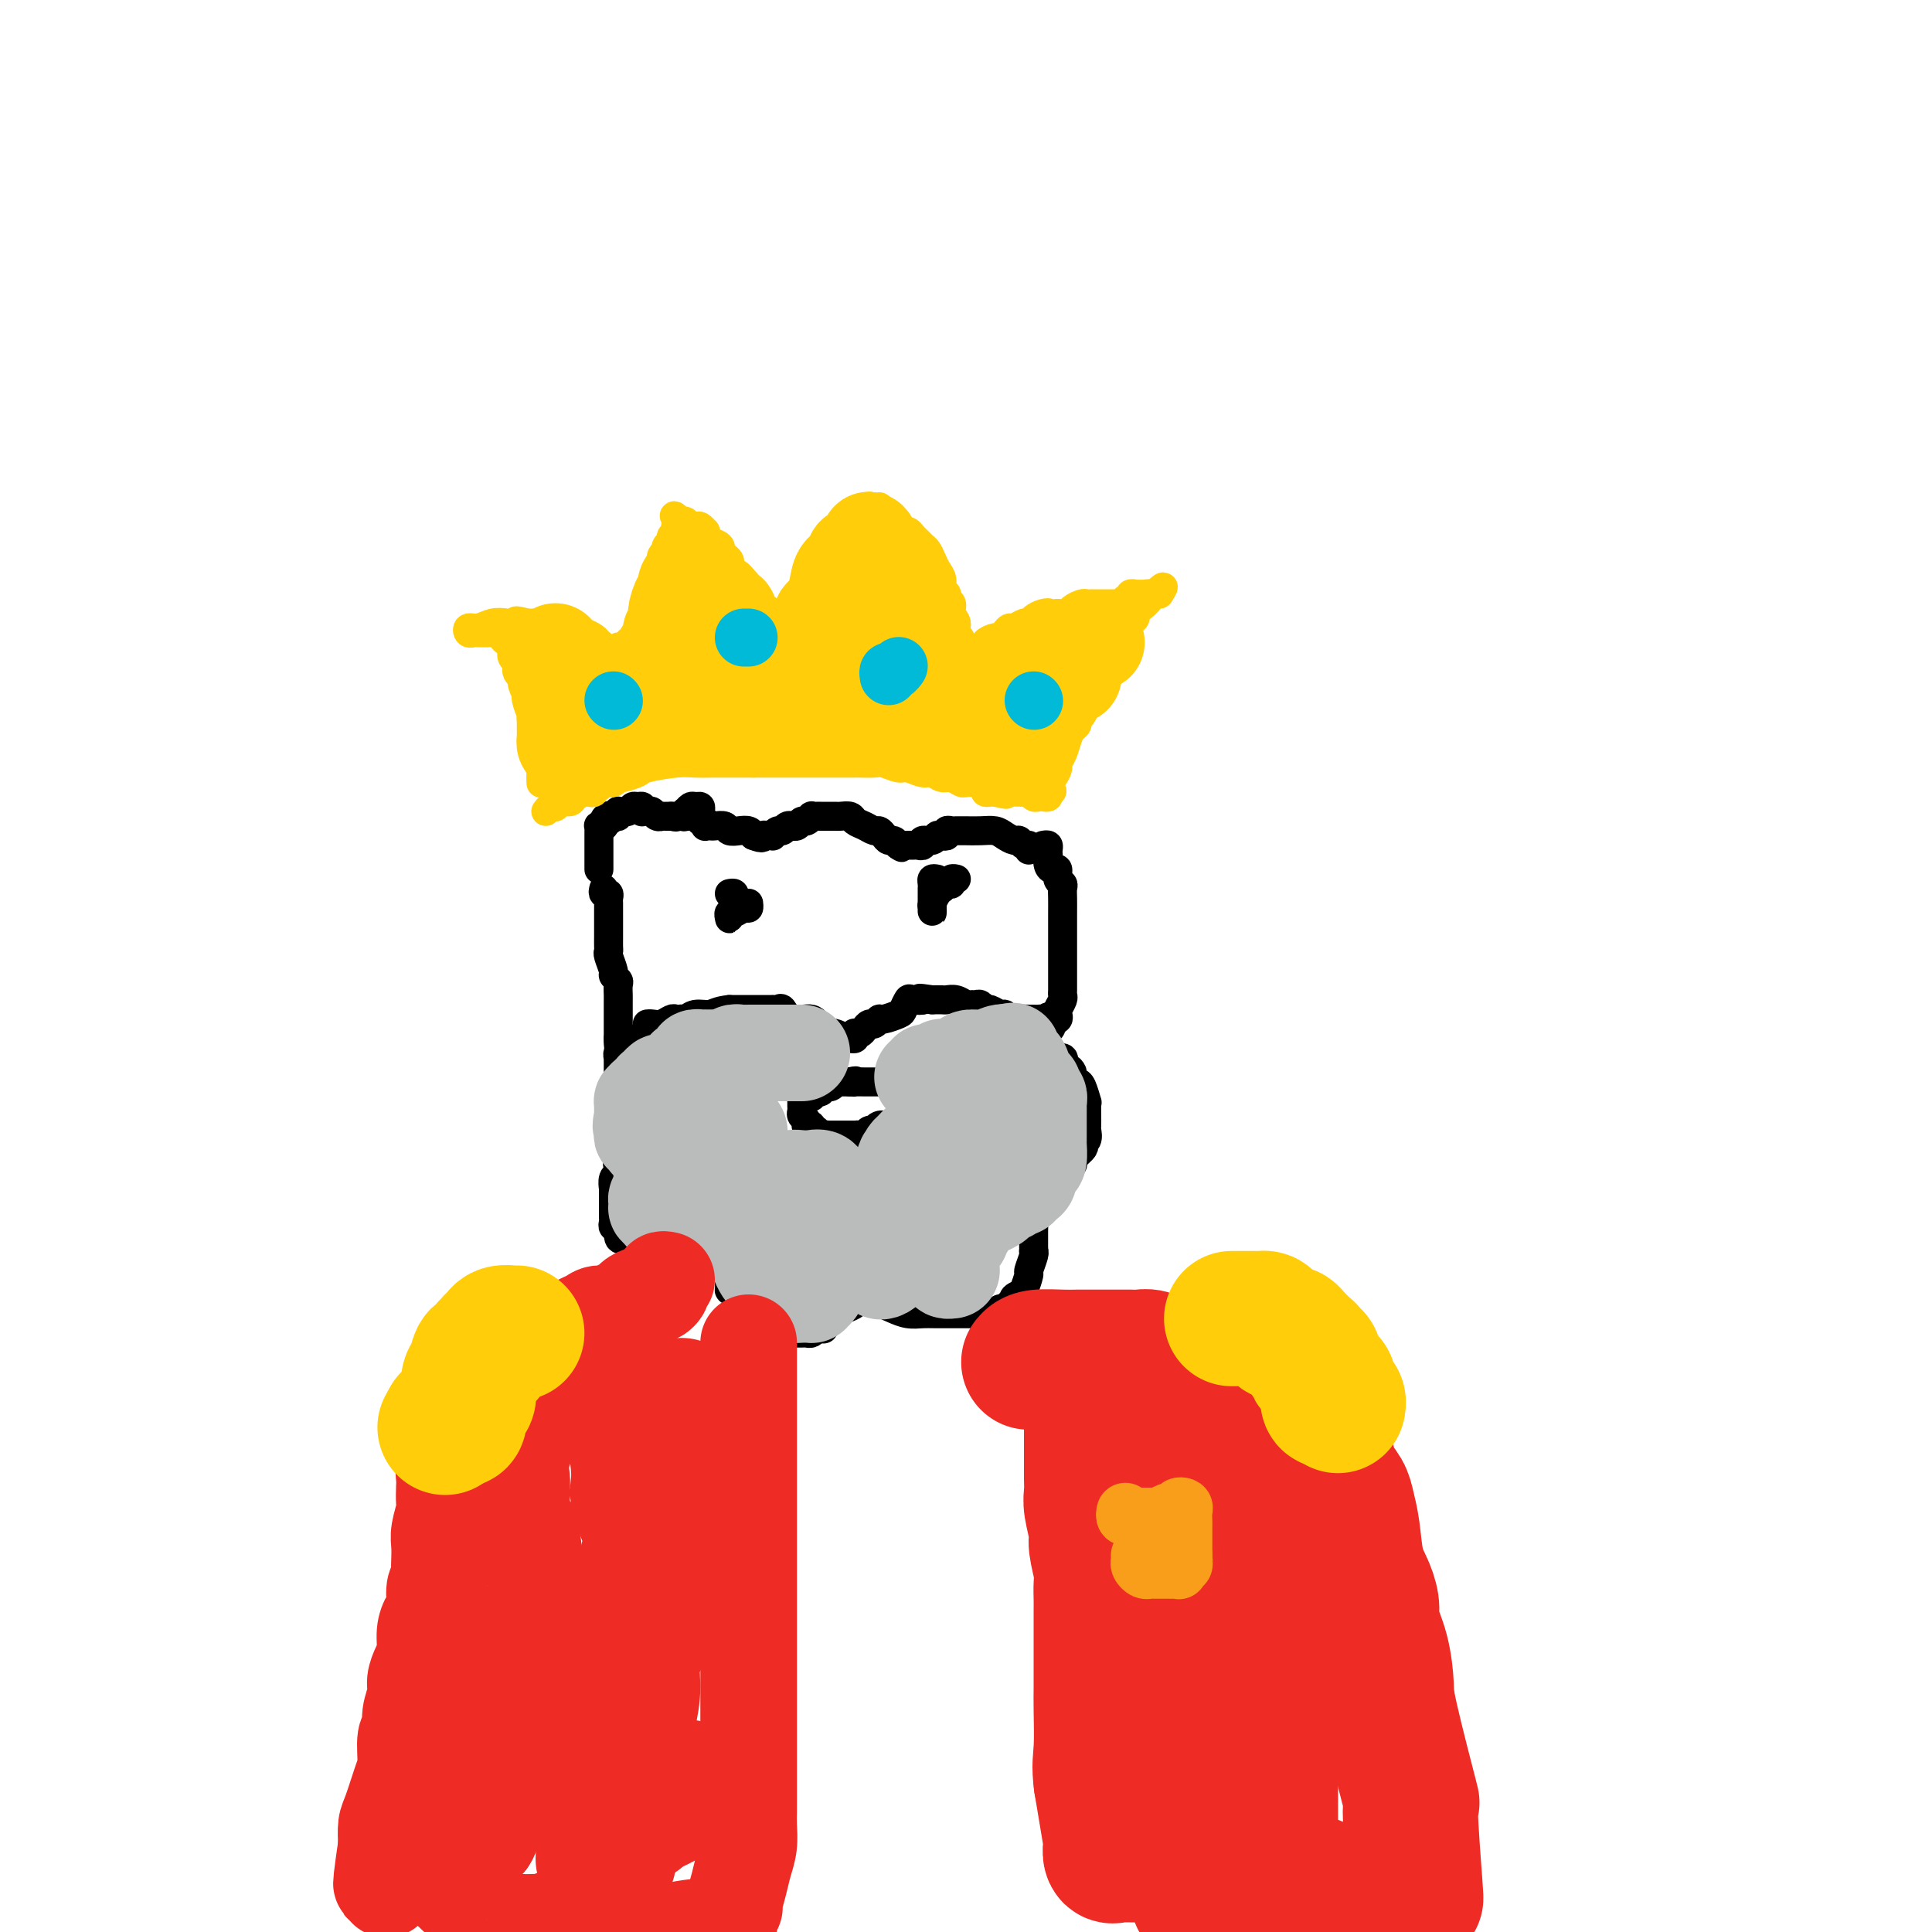 <svg viewBox='0 0 400 400' version='1.1' xmlns='http://www.w3.org/2000/svg' xmlns:xlink='http://www.w3.org/1999/xlink'><g fill='none' stroke='#000000' stroke-width='6' stroke-linecap='round' stroke-linejoin='round'><path d='M125,184c-0.113,0.448 -0.226,0.895 0,1c0.226,0.105 0.793,-0.133 1,0c0.207,0.133 0.056,0.638 0,1c-0.056,0.362 -0.015,0.580 0,1c0.015,0.420 0.004,1.043 0,2c-0.004,0.957 -0.001,2.249 0,3c0.001,0.751 0.001,0.961 0,1c-0.001,0.039 -0.001,-0.094 0,0c0.001,0.094 0.004,0.414 0,1c-0.004,0.586 -0.016,1.438 0,2c0.016,0.562 0.061,0.833 0,1c-0.061,0.167 -0.226,0.229 0,1c0.226,0.771 0.845,2.252 1,3c0.155,0.748 -0.155,0.764 0,1c0.155,0.236 0.774,0.692 1,1c0.226,0.308 0.061,0.467 0,1c-0.061,0.533 -0.016,1.438 0,2c0.016,0.562 0.004,0.779 0,1c-0.004,0.221 -0.001,0.444 0,1c0.001,0.556 0.000,1.445 0,2c-0.000,0.555 -0.000,0.776 0,1c0.000,0.224 0.000,0.452 0,1c-0.000,0.548 -0.000,1.417 0,2c0.000,0.583 0.000,0.881 0,1c-0.000,0.119 -0.000,0.060 0,0'/><path d='M128,215c0.451,5.015 0.079,2.051 0,1c-0.079,-1.051 0.133,-0.189 1,0c0.867,0.189 2.387,-0.295 4,-1c1.613,-0.705 3.318,-1.630 4,-2c0.682,-0.370 0.341,-0.185 0,0'/><path d='M216,175c0.422,-0.079 0.844,-0.158 1,0c0.156,0.158 0.044,0.554 0,1c-0.044,0.446 -0.022,0.941 0,1c0.022,0.059 0.043,-0.317 0,0c-0.043,0.317 -0.151,1.328 0,2c0.151,0.672 0.562,1.006 1,1c0.438,-0.006 0.902,-0.351 1,0c0.098,0.351 -0.170,1.397 0,2c0.170,0.603 0.778,0.762 1,1c0.222,0.238 0.060,0.554 0,1c-0.060,0.446 -0.016,1.022 0,2c0.016,0.978 0.004,2.356 0,3c-0.004,0.644 -0.001,0.552 0,1c0.001,0.448 0.000,1.434 0,2c-0.000,0.566 -0.000,0.710 0,1c0.000,0.290 0.000,0.724 0,1c-0.000,0.276 -0.000,0.392 0,1c0.000,0.608 0.000,1.707 0,2c-0.000,0.293 -0.000,-0.221 0,0c0.000,0.221 0.000,1.176 0,2c-0.000,0.824 -0.000,1.516 0,2c0.000,0.484 0.001,0.758 0,1c-0.001,0.242 -0.004,0.450 0,1c0.004,0.550 0.015,1.443 0,2c-0.015,0.557 -0.056,0.780 0,1c0.056,0.220 0.207,0.437 0,1c-0.207,0.563 -0.774,1.471 -1,2c-0.226,0.529 -0.112,0.678 0,1c0.112,0.322 0.223,0.818 0,1c-0.223,0.182 -0.778,0.052 -1,0c-0.222,-0.052 -0.111,-0.026 0,0'/><path d='M218,211c-0.549,3.868 -0.920,1.036 -1,0c-0.080,-1.036 0.132,-0.278 0,0c-0.132,0.278 -0.608,0.074 -1,0c-0.392,-0.074 -0.699,-0.020 -1,0c-0.301,0.020 -0.595,0.007 -1,0c-0.405,-0.007 -0.921,-0.006 -1,0c-0.079,0.006 0.278,0.017 0,0c-0.278,-0.017 -1.192,-0.061 -2,0c-0.808,0.061 -1.512,0.228 -2,0c-0.488,-0.228 -0.761,-0.849 -1,-1c-0.239,-0.151 -0.445,0.170 -1,0c-0.555,-0.170 -1.458,-0.830 -2,-1c-0.542,-0.170 -0.722,0.152 -1,0c-0.278,-0.152 -0.655,-0.776 -1,-1c-0.345,-0.224 -0.660,-0.046 -1,0c-0.340,0.046 -0.706,-0.040 -1,0c-0.294,0.040 -0.515,0.207 -1,0c-0.485,-0.207 -1.233,-0.787 -2,-1c-0.767,-0.213 -1.553,-0.057 -2,0c-0.447,0.057 -0.556,0.016 -1,0c-0.444,-0.016 -1.222,-0.008 -2,0'/><path d='M193,207c-4.211,-0.627 -2.240,-0.193 -2,0c0.240,0.193 -1.253,0.147 -2,0c-0.747,-0.147 -0.749,-0.394 -1,0c-0.251,0.394 -0.750,1.430 -1,2c-0.250,0.570 -0.252,0.674 -1,1c-0.748,0.326 -2.242,0.875 -3,1c-0.758,0.125 -0.780,-0.173 -1,0c-0.220,0.173 -0.637,0.817 -1,1c-0.363,0.183 -0.672,-0.096 -1,0c-0.328,0.096 -0.676,0.565 -1,1c-0.324,0.435 -0.626,0.834 -1,1c-0.374,0.166 -0.821,0.098 -1,0c-0.179,-0.098 -0.091,-0.226 0,0c0.091,0.226 0.186,0.805 0,1c-0.186,0.195 -0.653,0.006 -1,0c-0.347,-0.006 -0.576,0.172 -1,0c-0.424,-0.172 -1.045,-0.695 -2,-1c-0.955,-0.305 -2.245,-0.393 -3,-1c-0.755,-0.607 -0.977,-1.732 -2,-2c-1.023,-0.268 -2.848,0.320 -4,0c-1.152,-0.320 -1.633,-1.550 -2,-2c-0.367,-0.450 -0.621,-0.121 -1,0c-0.379,0.121 -0.885,0.032 -1,0c-0.115,-0.032 0.160,-0.009 0,0c-0.160,0.009 -0.754,0.002 -1,0c-0.246,-0.002 -0.143,-0.001 -1,0c-0.857,0.001 -2.673,0.000 -4,0c-1.327,-0.000 -2.163,-0.000 -3,0'/><path d='M151,209c-2.454,0.243 -3.087,0.850 -4,1c-0.913,0.150 -2.104,-0.156 -3,0c-0.896,0.156 -1.496,0.773 -2,1c-0.504,0.227 -0.911,0.065 -1,0c-0.089,-0.065 0.141,-0.031 0,0c-0.141,0.031 -0.654,0.061 -1,0c-0.346,-0.061 -0.524,-0.212 -1,0c-0.476,0.212 -1.251,0.789 -2,1c-0.749,0.211 -1.471,0.057 -2,0c-0.529,-0.057 -0.865,-0.016 -1,0c-0.135,0.016 -0.067,0.008 0,0'/><path d='M151,185c0.423,-0.089 0.846,-0.177 1,0c0.154,0.177 0.037,0.621 0,1c-0.037,0.379 0.004,0.693 0,1c-0.004,0.307 -0.053,0.605 0,1c0.053,0.395 0.210,0.886 0,1c-0.210,0.114 -0.786,-0.151 -1,0c-0.214,0.151 -0.065,0.716 0,1c0.065,0.284 0.046,0.287 0,0c-0.046,-0.287 -0.117,-0.865 0,-1c0.117,-0.135 0.424,0.174 1,0c0.576,-0.174 1.423,-0.830 2,-1c0.577,-0.170 0.886,0.147 1,0c0.114,-0.147 0.033,-0.756 0,-1c-0.033,-0.244 -0.016,-0.122 0,0'/><path d='M194,182c-0.423,-0.081 -0.845,-0.162 -1,0c-0.155,0.162 -0.041,0.568 0,1c0.041,0.432 0.011,0.889 0,1c-0.011,0.111 -0.003,-0.125 0,0c0.003,0.125 0.001,0.613 0,1c-0.001,0.387 0.000,0.675 0,1c-0.000,0.325 -0.001,0.688 0,1c0.001,0.312 0.003,0.575 0,1c-0.003,0.425 -0.011,1.014 0,1c0.011,-0.014 0.041,-0.631 0,-1c-0.041,-0.369 -0.155,-0.491 0,-1c0.155,-0.509 0.578,-1.404 1,-2c0.422,-0.596 0.845,-0.891 1,-1c0.155,-0.109 0.044,-0.031 0,0c-0.044,0.031 -0.022,0.016 0,0'/><path d='M195,184c0.266,-0.841 -0.069,-0.943 0,-1c0.069,-0.057 0.540,-0.068 1,0c0.460,0.068 0.907,0.214 1,0c0.093,-0.214 -0.167,-0.788 0,-1c0.167,-0.212 0.762,-0.060 1,0c0.238,0.060 0.119,0.030 0,0'/><path d='M167,227c0.416,-0.030 0.832,-0.059 1,0c0.168,0.059 0.086,0.208 0,0c-0.086,-0.208 -0.178,-0.773 0,-1c0.178,-0.227 0.626,-0.117 1,0c0.374,0.117 0.674,0.242 1,0c0.326,-0.242 0.679,-0.849 1,-1c0.321,-0.151 0.611,0.156 1,0c0.389,-0.156 0.879,-0.774 1,-1c0.121,-0.226 -0.125,-0.061 0,0c0.125,0.061 0.621,0.016 1,0c0.379,-0.016 0.640,-0.004 1,0c0.360,0.004 0.817,0.001 1,0c0.183,-0.001 0.091,-0.001 0,0'/><path d='M176,224c1.648,-0.464 1.267,-0.124 1,0c-0.267,0.124 -0.421,0.033 0,0c0.421,-0.033 1.419,-0.009 2,0c0.581,0.009 0.747,0.002 1,0c0.253,-0.002 0.593,-0.001 1,0c0.407,0.001 0.882,0.000 1,0c0.118,-0.000 -0.122,-0.000 0,0c0.122,0.000 0.606,-0.000 1,0c0.394,0.000 0.697,0.000 1,0c0.303,-0.000 0.607,-0.001 1,0c0.393,0.001 0.876,0.003 1,0c0.124,-0.003 -0.110,-0.012 0,0c0.110,0.012 0.565,0.045 1,0c0.435,-0.045 0.848,-0.167 1,0c0.152,0.167 0.041,0.622 0,1c-0.041,0.378 -0.011,0.679 0,1c0.011,0.321 0.003,0.663 0,1c-0.003,0.337 -0.002,0.668 0,1'/><path d='M188,228c-0.001,0.570 -0.004,-0.006 0,0c0.004,0.006 0.016,0.594 0,1c-0.016,0.406 -0.061,0.631 0,1c0.061,0.369 0.226,0.882 0,1c-0.226,0.118 -0.844,-0.161 -1,0c-0.156,0.161 0.151,0.761 0,1c-0.151,0.239 -0.760,0.117 -1,0c-0.240,-0.117 -0.109,-0.229 0,0c0.109,0.229 0.198,0.797 0,1c-0.198,0.203 -0.683,0.039 -1,0c-0.317,-0.039 -0.466,0.046 -1,0c-0.534,-0.046 -1.452,-0.223 -2,0c-0.548,0.223 -0.725,0.844 -1,1c-0.275,0.156 -0.647,-0.154 -1,0c-0.353,0.154 -0.686,0.773 -1,1c-0.314,0.227 -0.609,0.061 -1,0c-0.391,-0.061 -0.878,-0.016 -1,0c-0.122,0.016 0.122,0.004 0,0c-0.122,-0.004 -0.610,-0.001 -1,0c-0.390,0.001 -0.682,0.000 -1,0c-0.318,-0.000 -0.663,-0.000 -1,0c-0.337,0.000 -0.668,0.000 -1,0c-0.332,-0.000 -0.666,-0.000 -1,0'/><path d='M172,235c-2.349,0.314 -1.222,0.098 -1,0c0.222,-0.098 -0.463,-0.078 -1,0c-0.537,0.078 -0.928,0.213 -1,0c-0.072,-0.213 0.173,-0.775 0,-1c-0.173,-0.225 -0.765,-0.112 -1,0c-0.235,0.112 -0.115,0.223 0,0c0.115,-0.223 0.223,-0.781 0,-1c-0.223,-0.219 -0.778,-0.100 -1,0c-0.222,0.100 -0.112,0.182 0,0c0.112,-0.182 0.226,-0.627 0,-1c-0.226,-0.373 -0.793,-0.675 -1,-1c-0.207,-0.325 -0.056,-0.675 0,-1c0.056,-0.325 0.015,-0.626 0,-1c-0.015,-0.374 -0.004,-0.821 0,-1c0.004,-0.179 0.002,-0.089 0,0'/><path d='M133,215c-0.444,-0.111 -0.888,-0.222 -1,0c-0.112,0.222 0.110,0.776 0,1c-0.110,0.224 -0.550,0.117 -1,0c-0.450,-0.117 -0.909,-0.243 -1,0c-0.091,0.243 0.186,0.854 0,1c-0.186,0.146 -0.834,-0.172 -1,0c-0.166,0.172 0.152,0.834 0,1c-0.152,0.166 -0.773,-0.163 -1,0c-0.227,0.163 -0.061,0.817 0,1c0.061,0.183 0.016,-0.106 0,0c-0.016,0.106 -0.004,0.607 0,1c0.004,0.393 0.001,0.679 0,1c-0.001,0.321 -0.000,0.677 0,1c0.000,0.323 0.000,0.611 0,1c-0.000,0.389 -0.000,0.877 0,1c0.000,0.123 0.000,-0.121 0,0c-0.000,0.121 -0.000,0.606 0,1c0.000,0.394 0.000,0.697 0,1c-0.000,0.303 -0.000,0.606 0,1c0.000,0.394 0.000,0.879 0,1c-0.000,0.121 -0.000,-0.121 0,0c0.000,0.121 0.000,0.606 0,1c-0.000,0.394 -0.000,0.697 0,1'/><path d='M128,230c0.161,2.039 0.565,1.138 1,1c0.435,-0.138 0.901,0.488 1,1c0.099,0.512 -0.170,0.910 0,1c0.170,0.090 0.777,-0.129 1,0c0.223,0.129 0.060,0.606 0,1c-0.060,0.394 -0.018,0.704 0,1c0.018,0.296 0.011,0.577 0,1c-0.011,0.423 -0.027,0.988 0,1c0.027,0.012 0.098,-0.530 0,0c-0.098,0.530 -0.365,2.131 -1,3c-0.635,0.869 -1.638,1.005 -2,1c-0.362,-0.005 -0.083,-0.151 0,0c0.083,0.151 -0.030,0.599 0,1c0.030,0.401 0.204,0.755 0,1c-0.204,0.245 -0.787,0.380 -1,1c-0.213,0.620 -0.057,1.724 0,2c0.057,0.276 0.015,-0.277 0,0c-0.015,0.277 -0.004,1.384 0,2c0.004,0.616 0.001,0.742 0,1c-0.001,0.258 -0.001,0.647 0,1c0.001,0.353 0.004,0.668 0,1c-0.004,0.332 -0.015,0.680 0,1c0.015,0.320 0.056,0.612 0,1c-0.056,0.388 -0.207,0.874 0,1c0.207,0.126 0.774,-0.107 1,0c0.226,0.107 0.113,0.553 0,1'/><path d='M128,255c-0.060,3.106 1.290,0.871 2,0c0.710,-0.871 0.782,-0.378 1,0c0.218,0.378 0.583,0.641 1,1c0.417,0.359 0.885,0.814 1,1c0.115,0.186 -0.123,0.102 0,0c0.123,-0.102 0.608,-0.224 1,0c0.392,0.224 0.691,0.792 1,1c0.309,0.208 0.629,0.056 1,0c0.371,-0.056 0.793,-0.015 1,0c0.207,0.015 0.198,0.004 1,0c0.802,-0.004 2.414,-0.001 3,0c0.586,0.001 0.146,0.001 1,0c0.854,-0.001 3.003,-0.001 4,0c0.997,0.001 0.841,0.004 1,0c0.159,-0.004 0.631,-0.016 1,0c0.369,0.016 0.635,0.060 1,0c0.365,-0.060 0.830,-0.223 1,0c0.170,0.223 0.046,0.833 0,1c-0.046,0.167 -0.013,-0.109 0,0c0.013,0.109 0.007,0.603 0,1c-0.007,0.397 -0.016,0.698 0,1c0.016,0.302 0.057,0.606 0,1c-0.057,0.394 -0.211,0.879 0,1c0.211,0.121 0.789,-0.122 1,0c0.211,0.122 0.057,0.610 0,1c-0.057,0.390 -0.016,0.683 0,1c0.016,0.317 0.008,0.659 0,1'/><path d='M151,266c0.244,1.480 -0.145,1.180 0,1c0.145,-0.180 0.823,-0.242 1,0c0.177,0.242 -0.146,0.786 0,1c0.146,0.214 0.761,0.099 1,0c0.239,-0.099 0.103,-0.180 0,0c-0.103,0.180 -0.172,0.623 0,1c0.172,0.377 0.586,0.689 1,1c0.414,0.311 0.829,0.622 1,1c0.171,0.378 0.098,0.823 0,1c-0.098,0.177 -0.220,0.086 0,0c0.220,-0.086 0.781,-0.168 1,0c0.219,0.168 0.096,0.585 0,1c-0.096,0.415 -0.167,0.829 0,1c0.167,0.171 0.570,0.098 1,0c0.430,-0.098 0.885,-0.222 1,0c0.115,0.222 -0.110,0.791 0,1c0.110,0.209 0.554,0.060 1,0c0.446,-0.060 0.893,-0.030 1,0c0.107,0.030 -0.125,0.061 0,0c0.125,-0.061 0.607,-0.212 1,0c0.393,0.212 0.697,0.789 1,1c0.303,0.211 0.606,0.057 1,0c0.394,-0.057 0.879,-0.015 1,0c0.121,0.015 -0.122,0.005 0,0c0.122,-0.005 0.610,-0.004 1,0c0.390,0.004 0.682,0.011 1,0c0.318,-0.011 0.663,-0.042 1,0c0.337,0.042 0.668,0.155 1,0c0.332,-0.155 0.666,-0.577 1,-1'/><path d='M169,275c2.268,0.203 1.436,0.209 1,0c-0.436,-0.209 -0.478,-0.633 0,-1c0.478,-0.367 1.476,-0.676 2,-1c0.524,-0.324 0.574,-0.661 1,-1c0.426,-0.339 1.227,-0.679 2,-1c0.773,-0.321 1.516,-0.622 2,-1c0.484,-0.378 0.708,-0.833 1,-1c0.292,-0.167 0.652,-0.046 1,0c0.348,0.046 0.684,0.015 1,0c0.316,-0.015 0.612,-0.015 1,0c0.388,0.015 0.869,0.046 1,0c0.131,-0.046 -0.089,-0.170 0,0c0.089,0.170 0.485,0.634 1,1c0.515,0.366 1.148,0.634 2,1c0.852,0.366 1.924,0.830 3,1c1.076,0.170 2.155,0.045 3,0c0.845,-0.045 1.455,-0.012 3,0c1.545,0.012 4.025,0.003 5,0c0.975,-0.003 0.446,0.000 1,0c0.554,-0.000 2.190,-0.004 3,0c0.810,0.004 0.794,0.016 1,0c0.206,-0.016 0.632,-0.060 1,0c0.368,0.060 0.676,0.222 1,0c0.324,-0.222 0.664,-0.829 1,-1c0.336,-0.171 0.667,0.094 1,0c0.333,-0.094 0.666,-0.547 1,-1'/><path d='M209,270c3.426,-0.479 1.491,-0.676 1,-1c-0.491,-0.324 0.461,-0.777 1,-1c0.539,-0.223 0.666,-0.218 1,-1c0.334,-0.782 0.874,-2.352 1,-3c0.126,-0.648 -0.162,-0.373 0,-1c0.162,-0.627 0.776,-2.157 1,-3c0.224,-0.843 0.060,-1.000 0,-1c-0.060,-0.000 -0.016,0.156 0,0c0.016,-0.156 0.005,-0.623 0,-1c-0.005,-0.377 -0.002,-0.665 0,-1c0.002,-0.335 0.004,-0.718 0,-1c-0.004,-0.282 -0.012,-0.464 0,-1c0.012,-0.536 0.045,-1.425 0,-2c-0.045,-0.575 -0.170,-0.837 0,-1c0.170,-0.163 0.633,-0.229 1,-1c0.367,-0.771 0.638,-2.248 1,-3c0.362,-0.752 0.815,-0.779 1,-1c0.185,-0.221 0.101,-0.638 0,-1c-0.101,-0.362 -0.220,-0.670 0,-1c0.220,-0.330 0.780,-0.681 1,-1c0.220,-0.319 0.100,-0.607 0,-1c-0.100,-0.393 -0.181,-0.890 0,-1c0.181,-0.110 0.623,0.167 1,0c0.377,-0.167 0.689,-0.780 1,-1c0.311,-0.220 0.622,-0.048 1,0c0.378,0.048 0.822,-0.029 1,0c0.178,0.029 0.089,0.162 0,0c-0.089,-0.162 -0.178,-0.621 0,-1c0.178,-0.379 0.622,-0.680 1,-1c0.378,-0.320 0.689,-0.660 1,-1'/><path d='M224,238c0.868,-0.815 0.036,-0.851 0,-1c-0.036,-0.149 0.722,-0.410 1,-1c0.278,-0.590 0.074,-1.507 0,-2c-0.074,-0.493 -0.019,-0.560 0,-1c0.019,-0.440 0.002,-1.253 0,-2c-0.002,-0.747 0.011,-1.429 0,-2c-0.011,-0.571 -0.045,-1.032 0,-1c0.045,0.032 0.171,0.556 0,0c-0.171,-0.556 -0.637,-2.191 -1,-3c-0.363,-0.809 -0.623,-0.790 -1,-1c-0.377,-0.210 -0.872,-0.647 -1,-1c-0.128,-0.353 0.111,-0.620 0,-1c-0.111,-0.380 -0.573,-0.872 -1,-1c-0.427,-0.128 -0.819,0.109 -1,0c-0.181,-0.109 -0.152,-0.565 0,-1c0.152,-0.435 0.425,-0.848 0,-1c-0.425,-0.152 -1.550,-0.043 -2,0c-0.450,0.043 -0.225,0.022 0,0'/><path d='M124,180c0.000,-0.218 0.000,-0.436 0,-1c-0.000,-0.564 -0.000,-1.475 0,-2c0.000,-0.525 0.000,-0.666 0,-1c-0.000,-0.334 -0.000,-0.863 0,-1c0.000,-0.137 0.000,0.117 0,0c-0.000,-0.117 -0.001,-0.606 0,-1c0.001,-0.394 0.004,-0.694 0,-1c-0.004,-0.306 -0.015,-0.617 0,-1c0.015,-0.383 0.057,-0.837 0,-1c-0.057,-0.163 -0.211,-0.033 0,0c0.211,0.033 0.788,-0.030 1,0c0.212,0.030 0.061,0.151 0,0c-0.061,-0.151 -0.030,-0.576 0,-1'/><path d='M125,170c0.393,-1.487 0.876,-0.206 1,0c0.124,0.206 -0.111,-0.663 0,-1c0.111,-0.337 0.569,-0.143 1,0c0.431,0.143 0.837,0.236 1,0c0.163,-0.236 0.085,-0.799 0,-1c-0.085,-0.201 -0.178,-0.039 0,0c0.178,0.039 0.626,-0.043 1,0c0.374,0.043 0.675,0.211 1,0c0.325,-0.211 0.675,-0.803 1,-1c0.325,-0.197 0.626,0.000 1,0c0.374,-0.000 0.821,-0.197 1,0c0.179,0.197 0.089,0.789 0,1c-0.089,0.211 -0.178,0.043 0,0c0.178,-0.043 0.621,0.041 1,0c0.379,-0.041 0.693,-0.207 1,0c0.307,0.207 0.607,0.788 1,1c0.393,0.212 0.878,0.057 1,0c0.122,-0.057 -0.121,-0.015 0,0c0.121,0.015 0.606,0.004 1,0c0.394,-0.004 0.697,-0.002 1,0'/><path d='M139,169c1.419,0.314 0.968,0.099 1,0c0.032,-0.099 0.548,-0.083 1,0c0.452,0.083 0.842,0.233 1,0c0.158,-0.233 0.085,-0.848 0,-1c-0.085,-0.152 -0.180,0.158 0,0c0.180,-0.158 0.637,-0.786 1,-1c0.363,-0.214 0.632,-0.015 1,0c0.368,0.015 0.834,-0.155 1,0c0.166,0.155 0.030,0.634 0,1c-0.030,0.366 0.045,0.620 0,1c-0.045,0.380 -0.209,0.886 0,1c0.209,0.114 0.791,-0.166 1,0c0.209,0.166 0.044,0.777 0,1c-0.044,0.223 0.034,0.059 0,0c-0.034,-0.059 -0.179,-0.012 0,0c0.179,0.012 0.681,-0.011 1,0c0.319,0.011 0.456,0.055 1,0c0.544,-0.055 1.494,-0.208 2,0c0.506,0.208 0.569,0.777 1,1c0.431,0.223 1.232,0.098 2,0c0.768,-0.098 1.505,-0.171 2,0c0.495,0.171 0.747,0.585 1,1'/><path d='M156,173c2.266,0.927 1.931,0.244 2,0c0.069,-0.244 0.543,-0.050 1,0c0.457,0.050 0.896,-0.043 1,0c0.104,0.043 -0.126,0.222 0,0c0.126,-0.222 0.607,-0.844 1,-1c0.393,-0.156 0.697,0.156 1,0c0.303,-0.156 0.606,-0.778 1,-1c0.394,-0.222 0.879,-0.044 1,0c0.121,0.044 -0.121,-0.044 0,0c0.121,0.044 0.606,0.222 1,0c0.394,-0.222 0.697,-0.844 1,-1c0.303,-0.156 0.605,0.154 1,0c0.395,-0.154 0.883,-0.773 1,-1c0.117,-0.227 -0.137,-0.061 0,0c0.137,0.061 0.666,0.017 1,0c0.334,-0.017 0.475,-0.005 1,0c0.525,0.005 1.435,0.004 2,0c0.565,-0.004 0.784,-0.013 1,0c0.216,0.013 0.429,0.046 1,0c0.571,-0.046 1.501,-0.171 2,0c0.499,0.171 0.567,0.637 1,1c0.433,0.363 1.229,0.623 2,1c0.771,0.377 1.516,0.871 2,1c0.484,0.129 0.707,-0.106 1,0c0.293,0.106 0.656,0.554 1,1c0.344,0.446 0.670,0.889 1,1c0.330,0.111 0.666,-0.111 1,0c0.334,0.111 0.667,0.556 1,1'/><path d='M186,175c1.499,0.928 0.247,0.248 0,0c-0.247,-0.248 0.513,-0.065 1,0c0.487,0.065 0.703,0.014 1,0c0.297,-0.014 0.675,0.011 1,0c0.325,-0.011 0.598,-0.059 1,0c0.402,0.059 0.934,0.226 1,0c0.066,-0.226 -0.332,-0.844 0,-1c0.332,-0.156 1.395,0.151 2,0c0.605,-0.151 0.754,-0.758 1,-1c0.246,-0.242 0.591,-0.117 1,0c0.409,0.117 0.884,0.228 1,0c0.116,-0.228 -0.125,-0.793 0,-1c0.125,-0.207 0.617,-0.055 1,0c0.383,0.055 0.659,0.014 1,0c0.341,-0.014 0.749,-0.001 1,0c0.251,0.001 0.347,-0.010 1,0c0.653,0.010 1.863,0.040 3,0c1.137,-0.040 2.202,-0.150 3,0c0.798,0.150 1.328,0.561 2,1c0.672,0.439 1.487,0.906 2,1c0.513,0.094 0.726,-0.185 1,0c0.274,0.185 0.610,0.833 1,1c0.390,0.167 0.836,-0.147 1,0c0.164,0.147 0.047,0.756 0,1c-0.047,0.244 -0.023,0.122 0,0'/></g>
<g fill='none' stroke='#FFCD0A' stroke-width='6' stroke-linecap='round' stroke-linejoin='round'><path d='M113,168c0.310,-0.425 0.621,-0.850 1,-1c0.379,-0.150 0.827,-0.025 1,0c0.173,0.025 0.073,-0.049 0,0c-0.073,0.049 -0.118,0.220 0,0c0.118,-0.220 0.398,-0.830 1,-1c0.602,-0.170 1.524,0.099 2,0c0.476,-0.099 0.505,-0.566 1,-1c0.495,-0.434 1.457,-0.833 2,-1c0.543,-0.167 0.667,-0.101 1,0c0.333,0.101 0.877,0.237 1,0c0.123,-0.237 -0.173,-0.848 0,-1c0.173,-0.152 0.816,0.155 1,0c0.184,-0.155 -0.092,-0.773 0,-1c0.092,-0.227 0.550,-0.065 1,0c0.450,0.065 0.891,0.031 1,0c0.109,-0.031 -0.113,-0.060 0,0c0.113,0.060 0.563,0.209 1,0c0.437,-0.209 0.862,-0.777 1,-1c0.138,-0.223 -0.010,-0.102 0,0c0.010,0.102 0.179,0.185 1,0c0.821,-0.185 2.295,-0.638 3,-1c0.705,-0.362 0.640,-0.633 2,-1c1.360,-0.367 4.146,-0.830 6,-1c1.854,-0.170 2.777,-0.045 4,0c1.223,0.045 2.748,0.012 4,0c1.252,-0.012 2.233,-0.003 3,0c0.767,0.003 1.322,0.001 2,0c0.678,-0.001 1.479,-0.000 2,0c0.521,0.000 0.760,0.000 1,0'/><path d='M156,158c2.830,0.000 1.906,0.000 2,0c0.094,-0.000 1.205,-0.000 2,0c0.795,0.000 1.273,0.000 2,0c0.727,-0.000 1.704,-0.000 2,0c0.296,0.000 -0.089,0.000 0,0c0.089,-0.000 0.652,-0.000 1,0c0.348,0.000 0.481,0.000 1,0c0.519,-0.000 1.423,-0.000 2,0c0.577,0.000 0.827,0.000 1,0c0.173,-0.000 0.268,-0.000 1,0c0.732,0.000 2.101,0.000 3,0c0.899,-0.000 1.328,-0.001 2,0c0.672,0.001 1.588,0.004 2,0c0.412,-0.004 0.322,-0.016 1,0c0.678,0.016 2.125,0.061 3,0c0.875,-0.061 1.179,-0.228 2,0c0.821,0.228 2.159,0.850 3,1c0.841,0.150 1.184,-0.171 2,0c0.816,0.171 2.106,0.834 3,1c0.894,0.166 1.391,-0.166 2,0c0.609,0.166 1.328,0.829 2,1c0.672,0.171 1.297,-0.151 2,0c0.703,0.151 1.485,0.775 2,1c0.515,0.225 0.764,0.050 1,0c0.236,-0.050 0.458,0.025 1,0c0.542,-0.025 1.402,-0.150 2,0c0.598,0.150 0.933,0.576 1,1c0.067,0.424 -0.136,0.845 0,1c0.136,0.155 0.610,0.044 1,0c0.390,-0.044 0.695,-0.022 1,0'/><path d='M206,164c4.030,0.928 1.605,0.249 1,0c-0.605,-0.249 0.612,-0.067 1,0c0.388,0.067 -0.051,0.018 0,0c0.051,-0.018 0.591,-0.006 1,0c0.409,0.006 0.687,0.005 1,0c0.313,-0.005 0.661,-0.015 1,0c0.339,0.015 0.668,0.057 1,0c0.332,-0.057 0.667,-0.211 1,0c0.333,0.211 0.664,0.786 1,1c0.336,0.214 0.678,0.068 1,0c0.322,-0.068 0.625,-0.057 1,0c0.375,0.057 0.821,0.159 1,0c0.179,-0.159 0.089,-0.580 0,-1'/><path d='M217,164c1.658,-0.135 0.304,-0.472 0,-1c-0.304,-0.528 0.443,-1.247 1,-2c0.557,-0.753 0.922,-1.539 1,-2c0.078,-0.461 -0.133,-0.596 0,-1c0.133,-0.404 0.609,-1.078 1,-2c0.391,-0.922 0.696,-2.091 1,-3c0.304,-0.909 0.606,-1.557 1,-2c0.394,-0.443 0.880,-0.682 1,-1c0.120,-0.318 -0.125,-0.714 0,-1c0.125,-0.286 0.621,-0.460 1,-1c0.379,-0.540 0.640,-1.445 1,-2c0.360,-0.555 0.818,-0.761 1,-1c0.182,-0.239 0.086,-0.512 0,-1c-0.086,-0.488 -0.164,-1.190 0,-2c0.164,-0.810 0.568,-1.727 1,-2c0.432,-0.273 0.890,0.100 1,0c0.110,-0.100 -0.129,-0.671 0,-1c0.129,-0.329 0.627,-0.416 1,-1c0.373,-0.584 0.621,-1.666 1,-2c0.379,-0.334 0.889,0.080 1,0c0.111,-0.080 -0.178,-0.655 0,-1c0.178,-0.345 0.822,-0.459 1,-1c0.178,-0.541 -0.110,-1.507 0,-2c0.110,-0.493 0.620,-0.512 1,-1c0.380,-0.488 0.632,-1.444 1,-2c0.368,-0.556 0.854,-0.713 1,-1c0.146,-0.287 -0.046,-0.704 0,-1c0.046,-0.296 0.332,-0.471 1,-1c0.668,-0.529 1.718,-1.412 2,-2c0.282,-0.588 -0.205,-0.882 0,-1c0.205,-0.118 1.103,-0.059 2,0'/><path d='M240,123c1.993,-2.939 -0.025,-0.787 -1,0c-0.975,0.787 -0.906,0.210 -1,0c-0.094,-0.210 -0.350,-0.052 -1,0c-0.650,0.052 -1.695,-0.001 -2,0c-0.305,0.001 0.129,0.057 0,0c-0.129,-0.057 -0.822,-0.225 -1,0c-0.178,0.225 0.159,0.845 0,1c-0.159,0.155 -0.812,-0.155 -1,0c-0.188,0.155 0.090,0.773 0,1c-0.090,0.227 -0.549,0.061 -1,0c-0.451,-0.061 -0.894,-0.016 -1,0c-0.106,0.016 0.127,0.004 0,0c-0.127,-0.004 -0.612,-0.001 -1,0c-0.388,0.001 -0.677,0.000 -1,0c-0.323,-0.000 -0.678,0.000 -1,0c-0.322,-0.000 -0.610,-0.001 -1,0c-0.390,0.001 -0.882,0.003 -1,0c-0.118,-0.003 0.138,-0.011 0,0c-0.138,0.011 -0.670,0.042 -1,0c-0.330,-0.042 -0.460,-0.155 -1,0c-0.540,0.155 -1.492,0.580 -2,1c-0.508,0.420 -0.574,0.834 -1,1c-0.426,0.166 -1.213,0.083 -2,0'/><path d='M219,127c-3.670,0.630 -2.344,0.206 -2,0c0.344,-0.206 -0.293,-0.195 -1,0c-0.707,0.195 -1.485,0.573 -2,1c-0.515,0.427 -0.768,0.902 -1,1c-0.232,0.098 -0.444,-0.180 -1,0c-0.556,0.180 -1.457,0.818 -2,1c-0.543,0.182 -0.727,-0.092 -1,0c-0.273,0.092 -0.633,0.551 -1,1c-0.367,0.449 -0.739,0.890 -1,1c-0.261,0.110 -0.409,-0.110 -1,0c-0.591,0.110 -1.624,0.550 -2,1c-0.376,0.450 -0.093,0.909 0,1c0.093,0.091 -0.003,-0.186 0,0c0.003,0.186 0.106,0.833 0,1c-0.106,0.167 -0.420,-0.148 -1,0c-0.580,0.148 -1.427,0.759 -2,1c-0.573,0.241 -0.871,0.114 -1,0c-0.129,-0.114 -0.087,-0.213 0,0c0.087,0.213 0.219,0.737 0,1c-0.219,0.263 -0.790,0.263 -1,0c-0.210,-0.263 -0.060,-0.789 0,-1c0.060,-0.211 0.030,-0.105 0,0'/><path d='M199,136c-3.029,1.095 -0.600,-0.666 0,-2c0.600,-1.334 -0.628,-2.241 -1,-3c-0.372,-0.759 0.112,-1.369 0,-2c-0.112,-0.631 -0.818,-1.281 -1,-2c-0.182,-0.719 0.162,-1.505 0,-2c-0.162,-0.495 -0.831,-0.699 -1,-1c-0.169,-0.301 0.162,-0.699 0,-1c-0.162,-0.301 -0.817,-0.504 -1,-1c-0.183,-0.496 0.106,-1.285 0,-2c-0.106,-0.715 -0.606,-1.358 -1,-2c-0.394,-0.642 -0.683,-1.285 -1,-2c-0.317,-0.715 -0.662,-1.502 -1,-2c-0.338,-0.498 -0.668,-0.707 -1,-1c-0.332,-0.293 -0.667,-0.671 -1,-1c-0.333,-0.329 -0.663,-0.610 -1,-1c-0.337,-0.390 -0.682,-0.889 -1,-1c-0.318,-0.111 -0.611,0.167 -1,0c-0.389,-0.167 -0.875,-0.780 -1,-1c-0.125,-0.220 0.111,-0.049 0,0c-0.111,0.049 -0.568,-0.025 -1,0c-0.432,0.025 -0.838,0.150 -1,0c-0.162,-0.150 -0.081,-0.575 0,-1'/><path d='M184,108c-1.635,-1.189 -1.222,-0.161 -1,0c0.222,0.161 0.253,-0.546 0,-1c-0.253,-0.454 -0.790,-0.657 -1,-1c-0.210,-0.343 -0.094,-0.826 0,-1c0.094,-0.174 0.166,-0.040 0,0c-0.166,0.040 -0.569,-0.016 -1,0c-0.431,0.016 -0.890,0.103 -1,0c-0.110,-0.103 0.129,-0.397 0,0c-0.129,0.397 -0.627,1.486 -1,2c-0.373,0.514 -0.622,0.453 -1,1c-0.378,0.547 -0.885,1.703 -1,2c-0.115,0.297 0.161,-0.266 0,0c-0.161,0.266 -0.760,1.362 -1,2c-0.240,0.638 -0.120,0.819 0,1'/><path d='M176,113c-0.626,1.163 -0.690,1.072 -1,1c-0.310,-0.072 -0.867,-0.125 -1,0c-0.133,0.125 0.158,0.428 0,1c-0.158,0.572 -0.764,1.414 -1,2c-0.236,0.586 -0.101,0.916 0,1c0.101,0.084 0.168,-0.080 0,0c-0.168,0.080 -0.571,0.402 -1,1c-0.429,0.598 -0.884,1.471 -1,2c-0.116,0.529 0.109,0.716 0,1c-0.109,0.284 -0.551,0.667 -1,1c-0.449,0.333 -0.905,0.615 -1,1c-0.095,0.385 0.171,0.872 0,1c-0.171,0.128 -0.780,-0.104 -1,0c-0.220,0.104 -0.051,0.542 0,1c0.051,0.458 -0.014,0.934 0,1c0.014,0.066 0.109,-0.280 0,0c-0.109,0.280 -0.421,1.185 -1,2c-0.579,0.815 -1.426,1.540 -2,2c-0.574,0.460 -0.874,0.657 -1,1c-0.126,0.343 -0.076,0.834 0,1c0.076,0.166 0.179,0.008 0,0c-0.179,-0.008 -0.639,0.133 -1,0c-0.361,-0.133 -0.623,-0.541 -1,-1c-0.377,-0.459 -0.871,-0.970 -1,-1c-0.129,-0.030 0.106,0.420 0,0c-0.106,-0.420 -0.553,-1.710 -1,-3'/><path d='M160,128c-0.759,-1.029 -1.156,-1.102 -2,-2c-0.844,-0.898 -2.134,-2.622 -3,-4c-0.866,-1.378 -1.307,-2.410 -2,-3c-0.693,-0.590 -1.639,-0.736 -2,-1c-0.361,-0.264 -0.136,-0.644 0,-1c0.136,-0.356 0.182,-0.687 0,-1c-0.182,-0.313 -0.591,-0.609 -1,-1c-0.409,-0.391 -0.817,-0.878 -1,-1c-0.183,-0.122 -0.140,0.121 0,0c0.140,-0.121 0.378,-0.606 0,-1c-0.378,-0.394 -1.372,-0.698 -2,-1c-0.628,-0.302 -0.889,-0.603 -1,-1c-0.111,-0.397 -0.071,-0.891 0,-1c0.071,-0.109 0.173,0.167 0,0c-0.173,-0.167 -0.621,-0.776 -1,-1c-0.379,-0.224 -0.689,-0.064 -1,0c-0.311,0.064 -0.622,0.031 -1,0c-0.378,-0.031 -0.823,-0.060 -1,0c-0.177,0.060 -0.086,0.208 0,0c0.086,-0.208 0.167,-0.774 0,-1c-0.167,-0.226 -0.584,-0.113 -1,0'/><path d='M141,108c-2.874,-2.855 -0.559,0.009 0,1c0.559,0.991 -0.639,0.111 -1,0c-0.361,-0.111 0.113,0.549 0,1c-0.113,0.451 -0.814,0.694 -1,1c-0.186,0.306 0.143,0.673 0,1c-0.143,0.327 -0.756,0.612 -1,1c-0.244,0.388 -0.118,0.877 0,1c0.118,0.123 0.228,-0.122 0,0c-0.228,0.122 -0.793,0.610 -1,1c-0.207,0.390 -0.055,0.682 0,1c0.055,0.318 0.015,0.663 0,1c-0.015,0.337 -0.004,0.667 0,1c0.004,0.333 0.002,0.668 0,1c-0.002,0.332 -0.003,0.662 0,1c0.003,0.338 0.011,0.685 0,1c-0.011,0.315 -0.042,0.600 0,1c0.042,0.400 0.156,0.915 0,1c-0.156,0.085 -0.580,-0.262 -1,0c-0.420,0.262 -0.834,1.131 -1,2c-0.166,0.869 -0.083,1.738 0,2c0.083,0.262 0.166,-0.084 0,0c-0.166,0.084 -0.579,0.597 -1,1c-0.421,0.403 -0.848,0.696 -1,1c-0.152,0.304 -0.027,0.620 0,1c0.027,0.380 -0.044,0.823 0,1c0.044,0.177 0.204,0.086 0,0c-0.204,-0.086 -0.773,-0.167 -1,0c-0.227,0.167 -0.114,0.584 0,1'/><path d='M132,132c-1.555,3.955 -0.942,1.843 -1,1c-0.058,-0.843 -0.786,-0.418 -1,0c-0.214,0.418 0.087,0.830 0,1c-0.087,0.170 -0.562,0.098 -1,0c-0.438,-0.098 -0.838,-0.223 -1,0c-0.162,0.223 -0.086,0.793 0,1c0.086,0.207 0.182,0.053 0,0c-0.182,-0.053 -0.640,-0.003 -1,0c-0.360,0.003 -0.620,-0.040 -1,0c-0.380,0.040 -0.879,0.165 -1,0c-0.121,-0.165 0.136,-0.618 0,-1c-0.136,-0.382 -0.666,-0.691 -1,-1c-0.334,-0.309 -0.474,-0.618 -1,-1c-0.526,-0.382 -1.440,-0.837 -2,-1c-0.560,-0.163 -0.766,-0.033 -1,0c-0.234,0.033 -0.496,-0.030 -1,0c-0.504,0.030 -1.248,0.152 -2,0c-0.752,-0.152 -1.510,-0.576 -2,-1c-0.490,-0.424 -0.711,-0.846 -1,-1c-0.289,-0.154 -0.644,-0.041 -1,0c-0.356,0.041 -0.711,0.011 -1,0c-0.289,-0.011 -0.511,-0.003 -1,0c-0.489,0.003 -1.244,0.002 -2,0'/><path d='M109,129c-3.154,-0.933 -2.040,-0.265 -2,0c0.040,0.265 -0.995,0.127 -2,0c-1.005,-0.127 -1.979,-0.244 -3,0c-1.021,0.244 -2.090,0.850 -3,1c-0.910,0.150 -1.663,-0.156 -2,0c-0.337,0.156 -0.259,0.774 0,1c0.259,0.226 0.699,0.061 1,0c0.301,-0.061 0.463,-0.017 1,0c0.537,0.017 1.450,0.007 2,0c0.550,-0.007 0.739,-0.013 1,0c0.261,0.013 0.596,0.044 1,0c0.404,-0.044 0.878,-0.162 1,0c0.122,0.162 -0.107,0.606 0,1c0.107,0.394 0.549,0.739 1,1c0.451,0.261 0.909,0.438 1,1c0.091,0.562 -0.186,1.510 0,2c0.186,0.490 0.833,0.523 1,1c0.167,0.477 -0.147,1.398 0,2c0.147,0.602 0.756,0.886 1,1c0.244,0.114 0.122,0.057 0,0'/><path d='M108,140c1.614,1.959 1.149,1.858 1,2c-0.149,0.142 0.016,0.527 0,1c-0.016,0.473 -0.215,1.034 0,2c0.215,0.966 0.842,2.338 1,3c0.158,0.662 -0.154,0.615 0,1c0.154,0.385 0.772,1.203 1,2c0.228,0.797 0.065,1.575 0,2c-0.065,0.425 -0.031,0.498 0,1c0.031,0.502 0.061,1.434 0,2c-0.061,0.566 -0.212,0.764 0,1c0.212,0.236 0.789,0.508 1,1c0.211,0.492 0.057,1.204 0,2c-0.057,0.796 -0.015,1.676 0,2c0.015,0.324 0.004,0.093 0,0c-0.004,-0.093 -0.002,-0.046 0,0'/></g>
<g fill='none' stroke='#FFCD0A' stroke-width='20' stroke-linecap='round' stroke-linejoin='round'><path d='M115,135c-0.001,-0.097 -0.001,-0.195 0,0c0.001,0.195 0.004,0.682 0,1c-0.004,0.318 -0.016,0.466 0,1c0.016,0.534 0.061,1.452 0,2c-0.061,0.548 -0.226,0.724 0,1c0.226,0.276 0.845,0.652 1,1c0.155,0.348 -0.155,0.667 0,1c0.155,0.333 0.774,0.681 1,1c0.226,0.319 0.061,0.611 0,1c-0.061,0.389 -0.016,0.877 0,1c0.016,0.123 0.004,-0.118 0,0c-0.004,0.118 -0.001,0.595 0,1c0.001,0.405 0.000,0.738 0,1c-0.000,0.262 -0.000,0.452 0,1c0.000,0.548 0.000,1.452 0,2c-0.000,0.548 -0.001,0.739 0,1c0.001,0.261 0.003,0.592 0,1c-0.003,0.408 -0.011,0.893 0,1c0.011,0.107 0.041,-0.163 0,0c-0.041,0.163 -0.155,0.761 0,1c0.155,0.239 0.577,0.120 1,0'/><path d='M118,154c0.634,2.922 0.719,0.726 1,0c0.281,-0.726 0.759,0.017 1,0c0.241,-0.017 0.246,-0.793 1,-1c0.754,-0.207 2.257,0.156 3,0c0.743,-0.156 0.725,-0.830 1,-1c0.275,-0.170 0.844,0.166 1,0c0.156,-0.166 -0.099,-0.833 0,-1c0.099,-0.167 0.552,0.165 1,0c0.448,-0.165 0.890,-0.829 1,-1c0.110,-0.171 -0.111,0.150 0,0c0.111,-0.150 0.555,-0.772 1,-1c0.445,-0.228 0.893,-0.061 1,0c0.107,0.061 -0.126,0.017 0,0c0.126,-0.017 0.610,-0.008 1,0c0.390,0.008 0.684,0.016 1,0c0.316,-0.016 0.652,-0.057 1,0c0.348,0.057 0.707,0.211 1,0c0.293,-0.211 0.518,-0.789 1,-1c0.482,-0.211 1.220,-0.057 2,0c0.780,0.057 1.601,0.015 2,0c0.399,-0.015 0.377,-0.004 1,0c0.623,0.004 1.892,0.001 3,0c1.108,-0.001 2.054,-0.001 3,0'/><path d='M146,148c2.684,-0.155 0.893,-0.043 1,0c0.107,0.043 2.113,0.015 3,0c0.887,-0.015 0.656,-0.018 1,0c0.344,0.018 1.263,0.057 2,0c0.737,-0.057 1.291,-0.212 2,0c0.709,0.212 1.574,0.789 2,1c0.426,0.211 0.415,0.057 1,0c0.585,-0.057 1.766,-0.015 2,0c0.234,0.015 -0.480,0.004 0,0c0.480,-0.004 2.154,-0.001 3,0c0.846,0.001 0.863,0.000 1,0c0.137,-0.000 0.394,-0.000 1,0c0.606,0.000 1.562,0.000 2,0c0.438,-0.000 0.359,-0.000 1,0c0.641,0.000 2.003,0.000 3,0c0.997,-0.000 1.629,-0.000 2,0c0.371,0.000 0.481,0.000 1,0c0.519,-0.000 1.449,-0.000 2,0c0.551,0.000 0.725,0.000 1,0c0.275,-0.000 0.652,-0.000 1,0c0.348,0.000 0.666,0.000 1,0c0.334,-0.000 0.684,-0.000 1,0c0.316,0.000 0.599,0.000 1,0c0.401,-0.000 0.919,-0.001 1,0c0.081,0.001 -0.274,0.004 0,0c0.274,-0.004 1.176,-0.016 2,0c0.824,0.016 1.569,0.060 2,0c0.431,-0.060 0.549,-0.222 1,0c0.451,0.222 1.237,0.829 2,1c0.763,0.171 1.504,-0.094 2,0c0.496,0.094 0.748,0.547 1,1'/><path d='M192,151c7.518,0.399 3.315,-0.103 2,0c-1.315,0.103 0.260,0.812 1,1c0.740,0.188 0.645,-0.146 1,0c0.355,0.146 1.159,0.771 2,1c0.841,0.229 1.718,0.061 2,0c0.282,-0.061 -0.030,-0.016 0,0c0.030,0.016 0.403,0.004 1,0c0.597,-0.004 1.417,-0.001 2,0c0.583,0.001 0.930,0.000 1,0c0.070,-0.000 -0.135,-0.000 0,0c0.135,0.000 0.611,0.000 1,0c0.389,-0.000 0.692,-0.000 1,0c0.308,0.000 0.621,0.000 1,0c0.379,-0.000 0.822,-0.000 1,0c0.178,0.000 0.089,0.000 0,0'/><path d='M208,153c2.654,0.310 1.289,0.084 1,0c-0.289,-0.084 0.497,-0.025 1,0c0.503,0.025 0.723,0.018 1,0c0.277,-0.018 0.610,-0.046 1,0c0.390,0.046 0.837,0.167 1,0c0.163,-0.167 0.044,-0.621 0,-1c-0.044,-0.379 -0.011,-0.682 0,-1c0.011,-0.318 0.002,-0.649 0,-1c-0.002,-0.351 0.004,-0.720 0,-1c-0.004,-0.280 -0.016,-0.471 0,-1c0.016,-0.529 0.061,-1.394 0,-2c-0.061,-0.606 -0.228,-0.951 0,-1c0.228,-0.049 0.850,0.198 1,0c0.150,-0.198 -0.171,-0.841 0,-1c0.171,-0.159 0.835,0.168 1,0c0.165,-0.168 -0.167,-0.830 0,-1c0.167,-0.170 0.833,0.152 1,0c0.167,-0.152 -0.166,-0.777 0,-1c0.166,-0.223 0.832,-0.045 1,0c0.168,0.045 -0.162,-0.044 0,0c0.162,0.044 0.817,0.222 1,0c0.183,-0.222 -0.106,-0.844 0,-1c0.106,-0.156 0.606,0.154 1,0c0.394,-0.154 0.683,-0.772 1,-1c0.317,-0.228 0.662,-0.065 1,0c0.338,0.065 0.669,0.033 1,0'/><path d='M222,140c0.904,-0.464 -0.336,-0.125 -1,0c-0.664,0.125 -0.751,0.036 -1,0c-0.249,-0.036 -0.661,-0.020 -1,0c-0.339,0.020 -0.606,0.043 -1,0c-0.394,-0.043 -0.916,-0.152 -1,0c-0.084,0.152 0.268,0.565 0,1c-0.268,0.435 -1.157,0.891 -2,1c-0.843,0.109 -1.641,-0.128 -2,0c-0.359,0.128 -0.281,0.623 -1,1c-0.719,0.377 -2.235,0.636 -3,1c-0.765,0.364 -0.778,0.833 -1,1c-0.222,0.167 -0.652,0.031 -1,0c-0.348,-0.031 -0.614,0.043 -1,0c-0.386,-0.043 -0.891,-0.204 -1,0c-0.109,0.204 0.178,0.773 0,1c-0.178,0.227 -0.821,0.113 -1,0c-0.179,-0.113 0.106,-0.227 0,0c-0.106,0.227 -0.602,0.793 -1,1c-0.398,0.207 -0.698,0.056 -1,0c-0.302,-0.056 -0.607,-0.015 -1,0c-0.393,0.015 -0.875,0.004 -1,0c-0.125,-0.004 0.107,-0.001 0,0c-0.107,0.001 -0.554,0.001 -1,0'/><path d='M199,147c-3.673,1.092 -1.356,0.321 -1,0c0.356,-0.321 -1.250,-0.194 -2,0c-0.750,0.194 -0.646,0.453 -1,0c-0.354,-0.453 -1.167,-1.618 -2,-2c-0.833,-0.382 -1.686,0.019 -2,0c-0.314,-0.019 -0.088,-0.457 0,-1c0.088,-0.543 0.039,-1.192 0,-2c-0.039,-0.808 -0.067,-1.776 0,-2c0.067,-0.224 0.229,0.294 0,0c-0.229,-0.294 -0.849,-1.402 -1,-2c-0.151,-0.598 0.166,-0.688 0,-1c-0.166,-0.312 -0.814,-0.847 -1,-1c-0.186,-0.153 0.089,0.076 0,0c-0.089,-0.076 -0.544,-0.458 -1,-1c-0.456,-0.542 -0.913,-1.243 -1,-2c-0.087,-0.757 0.197,-1.568 0,-2c-0.197,-0.432 -0.875,-0.483 -1,-1c-0.125,-0.517 0.302,-1.499 0,-2c-0.302,-0.501 -1.335,-0.519 -2,-1c-0.665,-0.481 -0.963,-1.424 -1,-2c-0.037,-0.576 0.187,-0.784 0,-1c-0.187,-0.216 -0.786,-0.440 -1,-1c-0.214,-0.560 -0.043,-1.455 0,-2c0.043,-0.545 -0.041,-0.741 0,-1c0.041,-0.259 0.207,-0.580 0,-1c-0.207,-0.420 -0.788,-0.938 -1,-1c-0.212,-0.062 -0.057,0.334 0,0c0.057,-0.334 0.015,-1.398 0,-2c-0.015,-0.602 -0.004,-0.744 0,-1c0.004,-0.256 0.002,-0.628 0,-1'/><path d='M181,114c-1.746,-4.313 -1.111,-1.097 -1,0c0.111,1.097 -0.303,0.074 -1,0c-0.697,-0.074 -1.677,0.800 -2,1c-0.323,0.200 0.012,-0.275 0,0c-0.012,0.275 -0.371,1.300 -1,2c-0.629,0.700 -1.527,1.075 -2,2c-0.473,0.925 -0.522,2.401 -1,4c-0.478,1.599 -1.386,3.321 -2,4c-0.614,0.679 -0.935,0.315 -1,1c-0.065,0.685 0.126,2.420 0,3c-0.126,0.580 -0.570,0.006 -1,0c-0.430,-0.006 -0.847,0.558 -1,1c-0.153,0.442 -0.041,0.763 0,1c0.041,0.237 0.011,0.389 0,1c-0.011,0.611 -0.003,1.679 0,2c0.003,0.321 0.001,-0.106 0,0c-0.001,0.106 -0.000,0.745 0,1c0.000,0.255 0.000,0.128 0,0'/><path d='M168,137c-0.881,2.946 -0.082,1.311 0,1c0.082,-0.311 -0.551,0.701 -1,1c-0.449,0.299 -0.712,-0.116 -1,0c-0.288,0.116 -0.601,0.763 -1,1c-0.399,0.237 -0.885,0.063 -1,0c-0.115,-0.063 0.142,-0.017 0,0c-0.142,0.017 -0.682,0.005 -1,0c-0.318,-0.005 -0.414,-0.002 -1,0c-0.586,0.002 -1.664,0.002 -2,0c-0.336,-0.002 0.068,-0.007 0,0c-0.068,0.007 -0.609,0.025 -1,0c-0.391,-0.025 -0.631,-0.094 -1,0c-0.369,0.094 -0.868,0.351 -1,0c-0.132,-0.351 0.101,-1.311 0,-2c-0.101,-0.689 -0.538,-1.105 -1,-2c-0.462,-0.895 -0.951,-2.267 -1,-3c-0.049,-0.733 0.341,-0.827 0,-1c-0.341,-0.173 -1.415,-0.424 -2,-1c-0.585,-0.576 -0.683,-1.478 -1,-2c-0.317,-0.522 -0.852,-0.663 -1,-1c-0.148,-0.337 0.093,-0.868 0,-1c-0.093,-0.132 -0.519,0.136 -1,0c-0.481,-0.136 -1.015,-0.676 -1,-1c0.015,-0.324 0.581,-0.433 0,-1c-0.581,-0.567 -2.309,-1.590 -3,-2c-0.691,-0.410 -0.346,-0.205 0,0'/><path d='M146,123c-1.879,-2.583 -1.077,-0.541 -1,0c0.077,0.541 -0.570,-0.418 -1,-1c-0.430,-0.582 -0.641,-0.787 -1,-1c-0.359,-0.213 -0.866,-0.434 -1,0c-0.134,0.434 0.104,1.522 0,2c-0.104,0.478 -0.550,0.347 -1,1c-0.450,0.653 -0.905,2.091 -1,3c-0.095,0.909 0.168,1.289 0,2c-0.168,0.711 -0.767,1.751 -1,2c-0.233,0.249 -0.100,-0.295 0,0c0.100,0.295 0.167,1.427 0,2c-0.167,0.573 -0.570,0.587 -1,1c-0.430,0.413 -0.888,1.225 -1,2c-0.112,0.775 0.123,1.514 0,2c-0.123,0.486 -0.605,0.719 -1,1c-0.395,0.281 -0.704,0.612 -1,1c-0.296,0.388 -0.580,0.835 -1,1c-0.420,0.165 -0.977,0.047 -1,0c-0.023,-0.047 0.489,-0.024 1,0'/><path d='M134,141c-1.088,3.078 0.691,0.772 2,0c1.309,-0.772 2.149,-0.011 3,0c0.851,0.011 1.714,-0.729 3,-1c1.286,-0.271 2.995,-0.072 4,0c1.005,0.072 1.306,0.017 2,0c0.694,-0.017 1.780,0.002 3,0c1.220,-0.002 2.572,-0.026 4,0c1.428,0.026 2.930,0.102 5,0c2.070,-0.102 4.708,-0.381 7,0c2.292,0.381 4.239,1.423 6,2c1.761,0.577 3.336,0.691 5,1c1.664,0.309 3.415,0.814 4,1c0.585,0.186 0.002,0.054 0,0c-0.002,-0.054 0.575,-0.028 1,0c0.425,0.028 0.698,0.060 1,0c0.302,-0.060 0.633,-0.212 1,0c0.367,0.212 0.771,0.789 1,1c0.229,0.211 0.281,0.057 1,0c0.719,-0.057 2.103,-0.015 3,0c0.897,0.015 1.308,0.004 2,0c0.692,-0.004 1.666,-0.001 3,0c1.334,0.001 3.030,0.000 4,0c0.970,-0.000 1.215,0.001 2,0c0.785,-0.001 2.111,-0.003 3,0c0.889,0.003 1.342,0.011 2,0c0.658,-0.011 1.520,-0.041 2,0c0.480,0.041 0.579,0.155 1,0c0.421,-0.155 1.164,-0.578 2,-1c0.836,-0.422 1.763,-0.845 2,-1c0.237,-0.155 -0.218,-0.044 0,0c0.218,0.044 1.109,0.022 2,0'/><path d='M215,143c3.823,-0.533 0.881,-0.864 0,-1c-0.881,-0.136 0.299,-0.075 1,0c0.701,0.075 0.924,0.164 1,0c0.076,-0.164 0.007,-0.583 0,-1c-0.007,-0.417 0.050,-0.834 0,-1c-0.050,-0.166 -0.205,-0.082 0,0c0.205,0.082 0.772,0.162 1,0c0.228,-0.162 0.117,-0.564 0,-1c-0.117,-0.436 -0.241,-0.905 0,-1c0.241,-0.095 0.849,0.185 1,0c0.151,-0.185 -0.153,-0.833 0,-1c0.153,-0.167 0.763,0.148 1,0c0.237,-0.148 0.101,-0.758 0,-1c-0.101,-0.242 -0.166,-0.116 0,0c0.166,0.116 0.565,0.223 1,0c0.435,-0.223 0.908,-0.777 1,-1c0.092,-0.223 -0.197,-0.116 0,0c0.197,0.116 0.880,0.241 1,0c0.120,-0.241 -0.321,-0.849 0,-1c0.321,-0.151 1.406,0.155 2,0c0.594,-0.155 0.698,-0.773 1,-1c0.302,-0.227 0.800,-0.065 1,0c0.200,0.065 0.100,0.032 0,0'/></g>
<g fill='none' stroke='#00BAD8' stroke-width='12' stroke-linecap='round' stroke-linejoin='round'><path d='M127,145c0.000,0.000 0.100,0.100 0.1,0.1'/><path d='M154,132c0.417,0.000 0.833,0.000 1,0c0.167,0.000 0.083,0.000 0,0'/><path d='M184,140c-0.083,-0.452 -0.167,-0.905 0,-1c0.167,-0.095 0.583,0.167 1,0c0.417,-0.167 0.833,-0.762 1,-1c0.167,-0.238 0.083,-0.119 0,0'/><path d='M214,145c0.000,0.000 0.100,0.100 0.1,0.1'/></g>
<g fill='none' stroke='#BABBBB' stroke-width='20' stroke-linecap='round' stroke-linejoin='round'><path d='M166,218c-0.303,0.000 -0.606,0.000 -1,0c-0.394,-0.000 -0.879,-0.000 -1,0c-0.121,0.000 0.122,0.000 0,0c-0.122,-0.000 -0.610,-0.000 -1,0c-0.390,0.000 -0.682,0.000 -1,0c-0.318,-0.000 -0.663,-0.000 -1,0c-0.337,0.000 -0.667,0.000 -1,0c-0.333,-0.000 -0.667,-0.000 -1,0c-0.333,0.000 -0.663,0.000 -1,0c-0.337,-0.000 -0.682,-0.000 -1,0c-0.318,0.000 -0.610,0.000 -1,0c-0.390,-0.000 -0.878,-0.001 -1,0c-0.122,0.001 0.121,0.004 0,0c-0.121,-0.004 -0.607,-0.015 -1,0c-0.393,0.015 -0.693,0.056 -1,0c-0.307,-0.056 -0.621,-0.207 -1,0c-0.379,0.207 -0.823,0.774 -1,1c-0.177,0.226 -0.089,0.113 0,0'/><path d='M151,219c-2.483,0.155 -1.190,0.041 -1,0c0.190,-0.041 -0.724,-0.011 -1,0c-0.276,0.011 0.084,0.003 0,0c-0.084,-0.003 -0.614,-0.001 -1,0c-0.386,0.001 -0.629,-0.001 -1,0c-0.371,0.001 -0.869,0.003 -1,0c-0.131,-0.003 0.106,-0.011 0,0c-0.106,0.011 -0.554,0.040 -1,0c-0.446,-0.040 -0.889,-0.150 -1,0c-0.111,0.150 0.111,0.561 0,1c-0.111,0.439 -0.553,0.905 -1,1c-0.447,0.095 -0.897,-0.181 -1,0c-0.103,0.181 0.141,0.818 0,1c-0.141,0.182 -0.667,-0.092 -1,0c-0.333,0.092 -0.471,0.549 -1,1c-0.529,0.451 -1.447,0.895 -2,1c-0.553,0.105 -0.739,-0.131 -1,0c-0.261,0.131 -0.595,0.628 -1,1c-0.405,0.372 -0.879,0.621 -1,1c-0.121,0.379 0.111,0.890 0,1c-0.111,0.110 -0.566,-0.182 -1,0c-0.434,0.182 -0.848,0.836 -1,1c-0.152,0.164 -0.041,-0.163 0,0c0.041,0.163 0.011,0.817 0,1c-0.011,0.183 -0.003,-0.106 0,0c0.003,0.106 0.001,0.605 0,1c-0.001,0.395 -0.000,0.684 0,1c0.000,0.316 0.000,0.658 0,1'/><path d='M133,232c-0.618,1.476 -0.161,1.165 0,1c0.161,-0.165 0.028,-0.185 0,0c-0.028,0.185 0.048,0.575 0,1c-0.048,0.425 -0.220,0.885 0,1c0.220,0.115 0.833,-0.113 1,0c0.167,0.113 -0.113,0.569 0,1c0.113,0.431 0.619,0.836 1,1c0.381,0.164 0.638,0.085 1,0c0.362,-0.085 0.829,-0.176 1,0c0.171,0.176 0.046,0.621 0,1c-0.046,0.379 -0.012,0.693 0,1c0.012,0.307 0.003,0.607 0,1c-0.003,0.393 -0.001,0.878 0,1c0.001,0.122 -0.000,-0.118 0,0c0.000,0.118 0.001,0.595 0,1c-0.001,0.405 -0.004,0.739 0,1c0.004,0.261 0.015,0.451 0,1c-0.015,0.549 -0.056,1.457 0,2c0.056,0.543 0.211,0.720 0,1c-0.211,0.280 -0.786,0.663 -1,1c-0.214,0.337 -0.068,0.626 0,1c0.068,0.374 0.057,0.831 0,1c-0.057,0.169 -0.159,0.048 0,0c0.159,-0.048 0.580,-0.024 1,0'/><path d='M137,250c0.525,2.784 -0.161,0.743 0,0c0.161,-0.743 1.170,-0.189 2,0c0.830,0.189 1.480,0.013 2,0c0.520,-0.013 0.909,0.137 1,0c0.091,-0.137 -0.116,-0.561 0,-1c0.116,-0.439 0.557,-0.894 1,-1c0.443,-0.106 0.889,0.137 1,0c0.111,-0.137 -0.114,-0.652 0,-1c0.114,-0.348 0.566,-0.527 1,-1c0.434,-0.473 0.848,-1.240 1,-2c0.152,-0.760 0.041,-1.513 0,-2c-0.041,-0.487 -0.011,-0.708 0,-1c0.011,-0.292 0.003,-0.656 0,-1c-0.003,-0.344 -0.000,-0.669 0,-1c0.000,-0.331 -0.001,-0.667 0,-1c0.001,-0.333 0.004,-0.663 0,-1c-0.004,-0.337 -0.016,-0.683 0,-1c0.016,-0.317 0.060,-0.607 0,-1c-0.060,-0.393 -0.223,-0.890 0,-1c0.223,-0.110 0.833,0.167 1,0c0.167,-0.167 -0.109,-0.777 0,-1c0.109,-0.223 0.603,-0.060 1,0c0.397,0.060 0.698,0.016 1,0c0.302,-0.016 0.607,-0.004 1,0c0.393,0.004 0.875,0.001 1,0c0.125,-0.001 -0.107,-0.000 0,0c0.107,0.000 0.554,0.000 1,0'/><path d='M152,233c0.708,-0.043 -0.020,-0.149 0,0c0.020,0.149 0.790,0.555 1,1c0.210,0.445 -0.140,0.931 0,2c0.140,1.069 0.770,2.720 1,4c0.230,1.280 0.062,2.187 0,3c-0.062,0.813 -0.017,1.531 0,2c0.017,0.469 0.004,0.688 0,1c-0.004,0.312 -0.001,0.716 0,1c0.001,0.284 0.000,0.448 0,1c-0.000,0.552 0.000,1.492 0,2c-0.000,0.508 -0.001,0.583 0,1c0.001,0.417 0.003,1.176 0,2c-0.003,0.824 -0.012,1.711 0,2c0.012,0.289 0.045,-0.022 0,0c-0.045,0.022 -0.167,0.376 0,1c0.167,0.624 0.624,1.518 1,2c0.376,0.482 0.672,0.552 1,1c0.328,0.448 0.689,1.272 1,2c0.311,0.728 0.574,1.358 1,2c0.426,0.642 1.017,1.296 2,2c0.983,0.704 2.358,1.456 3,2c0.642,0.544 0.549,0.878 1,1c0.451,0.122 1.444,0.030 2,0c0.556,-0.030 0.674,0.000 1,0c0.326,-0.000 0.861,-0.031 1,0c0.139,0.031 -0.116,0.124 0,0c0.116,-0.124 0.605,-0.464 1,-1c0.395,-0.536 0.698,-1.268 1,-2'/><path d='M170,265c1.249,-0.602 0.870,-1.107 1,-2c0.130,-0.893 0.767,-2.174 1,-3c0.233,-0.826 0.060,-1.196 0,-2c-0.060,-0.804 -0.009,-2.043 0,-3c0.009,-0.957 -0.025,-1.633 0,-2c0.025,-0.367 0.109,-0.424 0,-1c-0.109,-0.576 -0.410,-1.671 -1,-2c-0.590,-0.329 -1.469,0.109 -2,0c-0.531,-0.109 -0.716,-0.765 -1,-1c-0.284,-0.235 -0.668,-0.048 -1,0c-0.332,0.048 -0.611,-0.044 -1,0c-0.389,0.044 -0.888,0.223 -1,0c-0.112,-0.223 0.162,-0.848 0,-1c-0.162,-0.152 -0.761,0.171 -1,0c-0.239,-0.171 -0.118,-0.834 0,-1c0.118,-0.166 0.232,0.167 0,0c-0.232,-0.167 -0.810,-0.833 -1,-1c-0.190,-0.167 0.007,0.166 0,0c-0.007,-0.166 -0.218,-0.829 0,-1c0.218,-0.171 0.866,0.151 1,0c0.134,-0.151 -0.244,-0.774 0,-1c0.244,-0.226 1.111,-0.055 2,0c0.889,0.055 1.801,-0.007 2,0c0.199,0.007 -0.315,0.084 0,0c0.315,-0.084 1.457,-0.329 2,0c0.543,0.329 0.486,1.233 1,2c0.514,0.767 1.600,1.399 2,2c0.400,0.601 0.114,1.172 0,2c-0.114,0.828 -0.057,1.914 0,3'/><path d='M173,253c0.327,1.245 0.143,0.858 0,1c-0.143,0.142 -0.245,0.811 0,1c0.245,0.189 0.837,-0.104 1,0c0.163,0.104 -0.103,0.605 0,1c0.103,0.395 0.577,0.683 1,1c0.423,0.317 0.797,0.663 1,1c0.203,0.337 0.237,0.664 1,1c0.763,0.336 2.256,0.682 3,1c0.744,0.318 0.738,0.608 1,1c0.262,0.392 0.792,0.887 1,1c0.208,0.113 0.093,-0.154 0,0c-0.093,0.154 -0.166,0.730 0,1c0.166,0.270 0.570,0.235 1,0c0.430,-0.235 0.885,-0.671 1,-1c0.115,-0.329 -0.109,-0.552 0,-1c0.109,-0.448 0.551,-1.122 1,-2c0.449,-0.878 0.905,-1.961 1,-3c0.095,-1.039 -0.171,-2.036 0,-3c0.171,-0.964 0.778,-1.897 1,-3c0.222,-1.103 0.060,-2.378 0,-3c-0.060,-0.622 -0.016,-0.590 0,-1c0.016,-0.410 0.005,-1.260 0,-2c-0.005,-0.740 -0.002,-1.370 0,-2'/><path d='M187,242c0.786,-3.350 0.252,-1.724 0,-1c-0.252,0.724 -0.221,0.548 0,0c0.221,-0.548 0.634,-1.467 1,-2c0.366,-0.533 0.686,-0.679 1,-1c0.314,-0.321 0.623,-0.817 1,-1c0.377,-0.183 0.822,-0.053 1,0c0.178,0.053 0.089,0.028 0,0c-0.089,-0.028 -0.178,-0.060 0,0c0.178,0.060 0.622,0.213 1,0c0.378,-0.213 0.689,-0.793 1,-1c0.311,-0.207 0.622,-0.042 1,0c0.378,0.042 0.822,-0.040 1,0c0.178,0.040 0.091,0.203 0,0c-0.091,-0.203 -0.184,-0.772 0,-1c0.184,-0.228 0.645,-0.113 1,0c0.355,0.113 0.603,0.226 1,0c0.397,-0.226 0.944,-0.791 1,-1c0.056,-0.209 -0.377,-0.063 0,-1c0.377,-0.937 1.565,-2.958 2,-4c0.435,-1.042 0.116,-1.106 0,-1c-0.116,0.106 -0.030,0.382 0,0c0.030,-0.382 0.005,-1.423 0,-2c-0.005,-0.577 0.009,-0.691 0,-1c-0.009,-0.309 -0.041,-0.814 0,-1c0.041,-0.186 0.155,-0.053 0,0c-0.155,0.053 -0.577,0.027 -1,0'/><path d='M199,224c-0.256,-1.783 -1.396,-1.742 -2,-2c-0.604,-0.258 -0.674,-0.816 -1,-1c-0.326,-0.184 -0.909,0.007 -1,0c-0.091,-0.007 0.311,-0.212 0,0c-0.311,0.212 -1.336,0.842 -2,1c-0.664,0.158 -0.969,-0.156 -1,0c-0.031,0.156 0.212,0.781 0,1c-0.212,0.219 -0.878,0.030 -1,0c-0.122,-0.030 0.302,0.098 1,0c0.698,-0.098 1.672,-0.422 3,-1c1.328,-0.578 3.011,-1.409 4,-2c0.989,-0.591 1.284,-0.943 2,-1c0.716,-0.057 1.852,0.181 3,0c1.148,-0.181 2.309,-0.779 3,-1c0.691,-0.221 0.912,-0.063 1,0c0.088,0.063 0.044,0.032 0,0'/><path d='M208,218c2.576,-0.670 1.516,-0.344 1,0c-0.516,0.344 -0.488,0.708 0,1c0.488,0.292 1.436,0.512 2,1c0.564,0.488 0.743,1.244 1,2c0.257,0.756 0.591,1.512 1,2c0.409,0.488 0.894,0.708 1,1c0.106,0.292 -0.168,0.654 0,1c0.168,0.346 0.777,0.674 1,1c0.223,0.326 0.060,0.651 0,1c-0.060,0.349 -0.016,0.722 0,1c0.016,0.278 0.004,0.460 0,1c-0.004,0.540 -0.001,1.438 0,2c0.001,0.562 0.001,0.788 0,1c-0.001,0.212 -0.003,0.410 0,1c0.003,0.590 0.011,1.572 0,2c-0.011,0.428 -0.041,0.304 0,1c0.041,0.696 0.151,2.214 0,3c-0.151,0.786 -0.565,0.842 -1,1c-0.435,0.158 -0.890,0.420 -1,1c-0.110,0.580 0.126,1.480 0,2c-0.126,0.520 -0.612,0.661 -1,1c-0.388,0.339 -0.677,0.875 -1,1c-0.323,0.125 -0.678,-0.159 -1,0c-0.322,0.159 -0.610,0.763 -1,1c-0.390,0.237 -0.882,0.106 -1,0c-0.118,-0.106 0.136,-0.186 0,0c-0.136,0.186 -0.664,0.638 -1,1c-0.336,0.362 -0.482,0.633 -1,1c-0.518,0.367 -1.409,0.830 -2,1c-0.591,0.170 -0.883,0.049 -1,0c-0.117,-0.049 -0.058,-0.024 0,0'/><path d='M203,250c-2.327,1.726 -2.144,1.040 -2,1c0.144,-0.040 0.250,0.567 0,1c-0.250,0.433 -0.854,0.693 -1,1c-0.146,0.307 0.167,0.659 0,1c-0.167,0.341 -0.814,0.669 -1,1c-0.186,0.331 0.090,0.665 0,1c-0.090,0.335 -0.546,0.671 -1,1c-0.454,0.329 -0.907,0.652 -1,1c-0.093,0.348 0.175,0.720 0,1c-0.175,0.280 -0.793,0.467 -1,1c-0.207,0.533 -0.004,1.411 0,2c0.004,0.589 -0.191,0.889 0,1c0.191,0.111 0.769,0.032 1,0c0.231,-0.032 0.116,-0.016 0,0'/></g>
<g fill='none' stroke='#EE2B24' stroke-width='20' stroke-linecap='round' stroke-linejoin='round'><path d='M138,265c-0.416,-0.091 -0.832,-0.182 -1,0c-0.168,0.182 -0.087,0.637 0,1c0.087,0.363 0.179,0.633 0,1c-0.179,0.367 -0.628,0.832 -1,1c-0.372,0.168 -0.667,0.039 -1,0c-0.333,-0.039 -0.706,0.013 -1,0c-0.294,-0.013 -0.511,-0.091 -1,0c-0.489,0.091 -1.251,0.349 -2,1c-0.749,0.651 -1.484,1.694 -2,2c-0.516,0.306 -0.811,-0.126 -1,0c-0.189,0.126 -0.270,0.808 -1,1c-0.730,0.192 -2.107,-0.107 -3,0c-0.893,0.107 -1.300,0.621 -2,1c-0.700,0.379 -1.692,0.624 -2,1c-0.308,0.376 0.067,0.884 0,1c-0.067,0.116 -0.577,-0.161 -1,0c-0.423,0.161 -0.758,0.760 -1,1c-0.242,0.240 -0.392,0.121 -1,0c-0.608,-0.121 -1.673,-0.243 -2,0c-0.327,0.243 0.085,0.853 0,1c-0.085,0.147 -0.668,-0.168 -1,0c-0.332,0.168 -0.411,0.818 -1,1c-0.589,0.182 -1.686,-0.103 -2,0c-0.314,0.103 0.154,0.594 0,1c-0.154,0.406 -0.929,0.729 -2,1c-1.071,0.271 -2.437,0.492 -3,1c-0.563,0.508 -0.322,1.305 -1,2c-0.678,0.695 -2.274,1.289 -3,2c-0.726,0.711 -0.580,1.537 -1,2c-0.420,0.463 -1.406,0.561 -2,1c-0.594,0.439 -0.797,1.220 -1,2'/><path d='M98,290c-1.411,1.520 -0.937,0.820 -1,1c-0.063,0.180 -0.662,1.240 -1,2c-0.338,0.760 -0.416,1.219 -1,2c-0.584,0.781 -1.673,1.885 -2,3c-0.327,1.115 0.108,2.242 0,3c-0.108,0.758 -0.760,1.146 -1,2c-0.240,0.854 -0.068,2.175 0,3c0.068,0.825 0.032,1.154 0,2c-0.032,0.846 -0.061,2.208 0,3c0.061,0.792 0.212,1.013 0,2c-0.212,0.987 -0.788,2.740 -1,4c-0.212,1.260 -0.061,2.026 0,3c0.061,0.974 0.031,2.155 0,3c-0.031,0.845 -0.064,1.352 0,2c0.064,0.648 0.223,1.435 0,2c-0.223,0.565 -0.830,0.906 -1,2c-0.170,1.094 0.095,2.939 0,4c-0.095,1.061 -0.551,1.337 -1,2c-0.449,0.663 -0.890,1.713 -1,3c-0.110,1.287 0.110,2.812 0,4c-0.110,1.188 -0.550,2.038 -1,3c-0.450,0.962 -0.909,2.037 -1,3c-0.091,0.963 0.186,1.815 0,3c-0.186,1.185 -0.837,2.701 -1,4c-0.163,1.299 0.160,2.379 0,3c-0.160,0.621 -0.803,0.784 -1,2c-0.197,1.216 0.052,3.486 0,5c-0.052,1.514 -0.406,2.272 -1,4c-0.594,1.728 -1.429,4.427 -2,6c-0.571,1.573 -0.877,2.021 -1,3c-0.123,0.979 -0.061,2.490 0,4'/><path d='M80,382c-2.011,13.804 -0.539,6.313 0,4c0.539,-2.313 0.143,0.551 0,2c-0.143,1.449 -0.034,1.483 0,2c0.034,0.517 -0.007,1.517 0,1c0.007,-0.517 0.064,-2.551 1,-5c0.936,-2.449 2.752,-5.313 5,-9c2.248,-3.687 4.928,-8.196 6,-10c1.072,-1.804 0.536,-0.902 0,0'/><path d='M155,278c0.000,0.618 0.000,1.237 0,2c-0.000,0.763 -0.000,1.671 0,3c0.000,1.329 0.000,3.078 0,5c-0.000,1.922 -0.000,4.016 0,6c0.000,1.984 0.000,3.858 0,6c-0.000,2.142 -0.000,4.551 0,7c0.000,2.449 0.000,4.938 0,7c-0.000,2.062 -0.000,3.696 0,6c0.000,2.304 0.000,5.278 0,7c-0.000,1.722 -0.000,2.193 0,4c0.000,1.807 0.000,4.951 0,7c-0.000,2.049 -0.000,3.003 0,5c0.000,1.997 0.000,5.039 0,8c-0.000,2.961 -0.000,5.843 0,8c0.000,2.157 0.000,3.588 0,5c-0.000,1.412 -0.000,2.803 0,4c0.000,1.197 0.001,2.199 0,3c-0.001,0.801 -0.003,1.400 0,2c0.003,0.600 0.012,1.202 0,2c-0.012,0.798 -0.046,1.794 0,3c0.046,1.206 0.171,2.624 0,4c-0.171,1.376 -0.638,2.711 -1,4c-0.362,1.289 -0.619,2.531 -1,4c-0.381,1.469 -0.887,3.163 -1,4c-0.113,0.837 0.167,0.816 0,1c-0.167,0.184 -0.780,0.571 -1,1c-0.220,0.429 -0.048,0.899 0,1c0.048,0.101 -0.028,-0.169 0,0c0.028,0.169 0.161,0.776 0,1c-0.161,0.224 -0.618,0.064 -1,0c-0.382,-0.064 -0.691,-0.032 -1,0'/><path d='M149,398c-1.046,2.699 -0.662,1.445 -1,1c-0.338,-0.445 -1.399,-0.081 -2,0c-0.601,0.081 -0.743,-0.120 -2,0c-1.257,0.120 -3.628,0.560 -6,1'/><path d='M133,399c0.581,0.121 1.162,0.243 0,0c-1.162,-0.243 -4.068,-0.849 -6,-1c-1.932,-0.151 -2.889,0.155 -4,0c-1.111,-0.155 -2.377,-0.770 -3,-1c-0.623,-0.230 -0.604,-0.076 -1,0c-0.396,0.076 -1.209,0.073 -2,0c-0.791,-0.073 -1.561,-0.216 -2,0c-0.439,0.216 -0.548,0.790 -1,1c-0.452,0.210 -1.247,0.057 -2,0c-0.753,-0.057 -1.462,-0.017 -2,0c-0.538,0.017 -0.903,0.011 -2,0c-1.097,-0.011 -2.927,-0.025 -4,0c-1.073,0.025 -1.390,0.091 -2,0c-0.610,-0.091 -1.512,-0.339 -2,-1c-0.488,-0.661 -0.560,-1.736 -1,-2c-0.440,-0.264 -1.246,0.283 -2,0c-0.754,-0.283 -1.456,-1.395 -2,-2c-0.544,-0.605 -0.932,-0.702 -1,-1c-0.068,-0.298 0.182,-0.797 0,-1c-0.182,-0.203 -0.796,-0.111 -1,0c-0.204,0.111 0.002,0.240 0,0c-0.002,-0.240 -0.213,-0.851 0,-1c0.213,-0.149 0.849,0.162 1,0c0.151,-0.162 -0.185,-0.798 0,-1c0.185,-0.202 0.890,0.031 1,0c0.110,-0.031 -0.375,-0.327 0,-1c0.375,-0.673 1.609,-1.725 2,-2c0.391,-0.275 -0.060,0.225 0,0c0.060,-0.225 0.632,-1.176 1,-2c0.368,-0.824 0.534,-1.521 1,-2c0.466,-0.479 1.233,-0.739 2,-1'/><path d='M101,381c1.303,-1.975 0.559,-1.913 1,-3c0.441,-1.087 2.066,-3.322 3,-5c0.934,-1.678 1.179,-2.800 2,-5c0.821,-2.200 2.220,-5.478 3,-8c0.780,-2.522 0.942,-4.290 1,-6c0.058,-1.710 0.014,-3.364 0,-5c-0.014,-1.636 0.003,-3.256 0,-5c-0.003,-1.744 -0.025,-3.612 0,-6c0.025,-2.388 0.098,-5.298 0,-9c-0.098,-3.702 -0.365,-8.198 -1,-11c-0.635,-2.802 -1.636,-3.909 -2,-5c-0.364,-1.091 -0.091,-2.166 0,-3c0.091,-0.834 -0.000,-1.427 0,-2c0.000,-0.573 0.092,-1.126 0,-2c-0.092,-0.874 -0.369,-2.068 0,-4c0.369,-1.932 1.382,-4.601 2,-6c0.618,-1.399 0.839,-1.530 1,-2c0.161,-0.470 0.260,-1.281 1,-2c0.740,-0.719 2.120,-1.345 3,-2c0.880,-0.655 1.260,-1.339 2,-2c0.740,-0.661 1.841,-1.300 3,-2c1.159,-0.700 2.375,-1.462 3,-2c0.625,-0.538 0.660,-0.854 1,-1c0.340,-0.146 0.984,-0.123 1,0c0.016,0.123 -0.598,0.345 0,4c0.598,3.655 2.408,10.743 3,15c0.592,4.257 -0.033,5.685 0,7c0.033,1.315 0.724,2.519 1,3c0.276,0.481 0.138,0.241 0,0'/><path d='M129,312c1.000,4.667 0.500,2.333 0,0'/></g>
<g fill='none' stroke='#EE2B24' stroke-width='28' stroke-linecap='round' stroke-linejoin='round'><path d='M213,282c0.351,-0.423 0.703,-0.845 2,-1c1.297,-0.155 3.540,-0.041 5,0c1.460,0.041 2.138,0.011 3,0c0.862,-0.011 1.908,-0.003 3,0c1.092,0.003 2.232,-0.000 3,0c0.768,0.000 1.166,0.004 2,0c0.834,-0.004 2.103,-0.015 3,0c0.897,0.015 1.420,0.057 2,0c0.580,-0.057 1.215,-0.211 2,0c0.785,0.211 1.718,0.789 2,1c0.282,0.211 -0.086,0.056 0,0c0.086,-0.056 0.628,-0.012 1,0c0.372,0.012 0.574,-0.007 1,0c0.426,0.007 1.076,0.040 2,0c0.924,-0.040 2.123,-0.151 3,0c0.877,0.151 1.431,0.566 2,1c0.569,0.434 1.153,0.889 2,1c0.847,0.111 1.957,-0.121 3,0c1.043,0.121 2.020,0.596 3,1c0.980,0.404 1.964,0.737 3,1c1.036,0.263 2.125,0.455 3,1c0.875,0.545 1.536,1.441 2,2c0.464,0.559 0.732,0.779 1,1'/><path d='M266,290c3.009,1.623 1.030,1.680 1,2c-0.030,0.320 1.889,0.904 3,2c1.111,1.096 1.415,2.706 2,4c0.585,1.294 1.452,2.274 2,3c0.548,0.726 0.777,1.198 1,2c0.223,0.802 0.440,1.932 1,3c0.560,1.068 1.463,2.073 2,3c0.537,0.927 0.708,1.774 1,3c0.292,1.226 0.703,2.829 1,5c0.297,2.171 0.478,4.910 1,7c0.522,2.090 1.383,3.533 2,5c0.617,1.467 0.988,2.960 1,4c0.012,1.040 -0.335,1.629 0,3c0.335,1.371 1.353,3.525 2,6c0.647,2.475 0.923,5.273 1,7c0.077,1.727 -0.046,2.384 1,7c1.046,4.616 3.262,13.192 4,16c0.738,2.808 -0.002,-0.152 0,3c0.002,3.152 0.748,12.418 1,16c0.252,3.582 0.012,1.482 0,1c-0.012,-0.482 0.204,0.655 0,1c-0.204,0.345 -0.828,-0.104 -1,0c-0.172,0.104 0.108,0.759 0,1c-0.108,0.241 -0.602,0.069 -1,0c-0.398,-0.069 -0.699,-0.034 -1,0'/><path d='M290,394c-0.667,0.467 -0.835,0.133 -1,0c-0.165,-0.133 -0.328,-0.066 -1,0c-0.672,0.066 -1.853,0.130 -3,0c-1.147,-0.130 -2.261,-0.454 -4,-1c-1.739,-0.546 -4.104,-1.313 -6,-2c-1.896,-0.687 -3.322,-1.295 -5,-2c-1.678,-0.705 -3.608,-1.508 -6,-2c-2.392,-0.492 -5.245,-0.671 -7,-1c-1.755,-0.329 -2.411,-0.806 -3,-1c-0.589,-0.194 -1.113,-0.105 -2,0c-0.887,0.105 -2.139,0.224 -3,0c-0.861,-0.224 -1.332,-0.792 -2,-1c-0.668,-0.208 -1.533,-0.056 -2,0c-0.467,0.056 -0.535,0.015 -1,0c-0.465,-0.015 -1.328,-0.004 -2,0c-0.672,0.004 -1.153,0.001 -2,0c-0.847,-0.001 -2.059,-0.000 -3,0c-0.941,0.000 -1.610,-0.001 -2,0c-0.390,0.001 -0.501,0.002 -1,0c-0.499,-0.002 -1.388,-0.008 -2,0c-0.612,0.008 -0.948,0.031 -1,0c-0.052,-0.031 0.179,-0.117 0,0c-0.179,0.117 -0.769,0.437 -1,0c-0.231,-0.437 -0.103,-1.633 0,-2c0.103,-0.367 0.182,0.093 0,-1c-0.182,-1.093 -0.623,-3.741 -1,-6c-0.377,-2.259 -0.688,-4.130 -1,-6'/><path d='M228,369c-0.464,-3.478 -0.124,-4.672 0,-7c0.124,-2.328 0.033,-5.790 0,-8c-0.033,-2.210 -0.009,-3.169 0,-4c0.009,-0.831 0.002,-1.534 0,-3c-0.002,-1.466 -0.001,-3.695 0,-5c0.001,-1.305 0.001,-1.687 0,-3c-0.001,-1.313 -0.004,-3.556 0,-5c0.004,-1.444 0.016,-2.089 0,-3c-0.016,-0.911 -0.061,-2.089 0,-3c0.061,-0.911 0.226,-1.556 0,-3c-0.226,-1.444 -0.845,-3.688 -1,-5c-0.155,-1.312 0.155,-1.691 0,-3c-0.155,-1.309 -0.774,-3.548 -1,-5c-0.226,-1.452 -0.061,-2.117 0,-3c0.061,-0.883 0.016,-1.984 0,-3c-0.016,-1.016 -0.004,-1.945 0,-3c0.004,-1.055 0.000,-2.234 0,-3c-0.000,-0.766 0.003,-1.119 0,-2c-0.003,-0.881 -0.012,-2.288 0,-3c0.012,-0.712 0.045,-0.727 0,-1c-0.045,-0.273 -0.167,-0.803 0,-1c0.167,-0.197 0.622,-0.061 1,0c0.378,0.061 0.677,0.046 1,0c0.323,-0.046 0.668,-0.123 1,0c0.332,0.123 0.650,0.447 1,1c0.350,0.553 0.733,1.334 1,2c0.267,0.666 0.418,1.218 1,3c0.582,1.782 1.595,4.795 3,8c1.405,3.205 3.203,6.603 5,10'/><path d='M240,317c2.522,5.473 2.827,7.157 3,10c0.173,2.843 0.214,6.845 1,10c0.786,3.155 2.315,5.462 3,8c0.685,2.538 0.524,5.308 1,9c0.476,3.692 1.587,8.306 2,12c0.413,3.694 0.126,6.468 0,9c-0.126,2.532 -0.091,4.824 0,7c0.091,2.176 0.236,4.237 0,6c-0.236,1.763 -0.855,3.228 -1,4c-0.145,0.772 0.183,0.851 0,1c-0.183,0.149 -0.876,0.367 -1,0c-0.124,-0.367 0.320,-1.320 0,-3c-0.320,-1.680 -1.405,-4.086 -2,-8c-0.595,-3.914 -0.699,-9.334 -1,-13c-0.301,-3.666 -0.800,-5.576 -1,-8c-0.200,-2.424 -0.100,-5.362 0,-9c0.100,-3.638 0.202,-7.977 1,-12c0.798,-4.023 2.294,-7.730 3,-11c0.706,-3.270 0.623,-6.104 1,-9c0.377,-2.896 1.215,-5.854 2,-8c0.785,-2.146 1.516,-3.478 2,-5c0.484,-1.522 0.722,-3.232 1,-4c0.278,-0.768 0.597,-0.592 1,-1c0.403,-0.408 0.892,-1.398 1,-2c0.108,-0.602 -0.163,-0.816 0,-1c0.163,-0.184 0.761,-0.338 1,0c0.239,0.338 0.120,1.169 0,2'/><path d='M257,301c1.763,-5.873 0.170,-1.056 0,2c-0.170,3.056 1.083,4.350 2,7c0.917,2.650 1.500,6.654 2,10c0.500,3.346 0.919,6.033 1,9c0.081,2.967 -0.174,6.214 0,9c0.174,2.786 0.778,5.112 1,8c0.222,2.888 0.063,6.338 0,9c-0.063,2.662 -0.031,4.535 0,9c0.031,4.465 0.061,11.522 0,16c-0.061,4.478 -0.212,6.375 0,8c0.212,1.625 0.788,2.976 1,4c0.212,1.024 0.061,1.721 0,2c-0.061,0.279 -0.030,0.139 0,0'/><path d='M141,291c0.059,0.402 0.119,0.803 0,1c-0.119,0.197 -0.416,0.189 -1,1c-0.584,0.811 -1.453,2.439 -2,5c-0.547,2.561 -0.771,6.054 -1,9c-0.229,2.946 -0.461,5.346 -1,8c-0.539,2.654 -1.384,5.563 -2,8c-0.616,2.437 -1.004,4.403 -1,7c0.004,2.597 0.400,5.825 0,8c-0.400,2.175 -1.595,3.299 -2,5c-0.405,1.701 -0.021,3.981 0,6c0.021,2.019 -0.320,3.776 -1,7c-0.680,3.224 -1.698,7.913 -2,11c-0.302,3.087 0.111,4.571 0,6c-0.111,1.429 -0.747,2.803 -1,4c-0.253,1.197 -0.124,2.216 0,3c0.124,0.784 0.243,1.332 0,2c-0.243,0.668 -0.849,1.457 -1,2c-0.151,0.543 0.154,0.841 0,1c-0.154,0.159 -0.766,0.180 -1,0c-0.234,-0.180 -0.090,-0.562 0,-1c0.090,-0.438 0.127,-0.932 0,-3c-0.127,-2.068 -0.419,-5.711 -1,-9c-0.581,-3.289 -1.452,-6.226 -2,-9c-0.548,-2.774 -0.774,-5.387 -1,-8'/><path d='M121,355c-1.000,-5.810 -1.000,-5.835 -1,-7c-0.000,-1.165 -0.000,-3.469 0,-5c0.000,-1.531 0.001,-2.288 0,-3c-0.001,-0.712 -0.005,-1.379 0,-2c0.005,-0.621 0.020,-1.195 0,-2c-0.020,-0.805 -0.076,-1.839 0,-2c0.076,-0.161 0.285,0.553 0,1c-0.285,0.447 -1.062,0.627 -2,1c-0.938,0.373 -2.035,0.940 -4,2c-1.965,1.060 -4.796,2.611 -7,4c-2.204,1.389 -3.782,2.614 -5,5c-1.218,2.386 -2.078,5.934 -3,10c-0.922,4.066 -1.907,8.649 -3,12c-1.093,3.351 -2.293,5.469 -3,7c-0.707,1.531 -0.919,2.473 -1,3c-0.081,0.527 -0.031,0.637 0,1c0.031,0.363 0.041,0.979 0,1c-0.041,0.021 -0.135,-0.552 0,-2c0.135,-1.448 0.498,-3.771 1,-7c0.502,-3.229 1.143,-7.363 2,-11c0.857,-3.637 1.928,-6.779 3,-9c1.072,-2.221 2.143,-3.523 3,-5c0.857,-1.477 1.500,-3.128 2,-4c0.500,-0.872 0.857,-0.963 1,-1c0.143,-0.037 0.071,-0.018 0,0'/><path d='M114,354c0.673,1.592 1.346,3.184 2,5c0.654,1.816 1.288,3.855 2,5c0.712,1.145 1.500,1.396 2,2c0.500,0.604 0.711,1.562 1,2c0.289,0.438 0.655,0.356 1,1c0.345,0.644 0.670,2.015 1,3c0.330,0.985 0.667,1.584 1,2c0.333,0.416 0.663,0.647 1,1c0.337,0.353 0.682,0.827 1,1c0.318,0.173 0.609,0.046 1,0c0.391,-0.046 0.882,-0.012 1,0c0.118,0.012 -0.138,0.000 0,0c0.138,-0.000 0.669,0.011 1,0c0.331,-0.011 0.461,-0.045 1,0c0.539,0.045 1.488,0.171 2,0c0.512,-0.171 0.588,-0.637 1,-1c0.412,-0.363 1.161,-0.623 2,-1c0.839,-0.377 1.770,-0.871 2,-1c0.230,-0.129 -0.240,0.105 0,0c0.240,-0.105 1.189,-0.550 2,-1c0.811,-0.450 1.486,-0.904 2,-1c0.514,-0.096 0.869,0.166 1,0c0.131,-0.166 0.037,-0.762 0,-1c-0.037,-0.238 -0.019,-0.119 0,0'/></g>
<g fill='none' stroke='#FFCD0A' stroke-width='28' stroke-linecap='round' stroke-linejoin='round'><path d='M107,276c-0.478,-0.007 -0.955,-0.013 -1,0c-0.045,0.013 0.343,0.046 0,0c-0.343,-0.046 -1.416,-0.171 -2,0c-0.584,0.171 -0.677,0.637 -1,1c-0.323,0.363 -0.874,0.624 -1,1c-0.126,0.376 0.173,0.869 0,1c-0.173,0.131 -0.820,-0.098 -1,0c-0.180,0.098 0.105,0.525 0,1c-0.105,0.475 -0.602,1.000 -1,1c-0.398,0.000 -0.698,-0.524 -1,0c-0.302,0.524 -0.606,2.095 -1,3c-0.394,0.905 -0.876,1.145 -1,2c-0.124,0.855 0.111,2.324 0,3c-0.111,0.676 -0.568,0.559 -1,1c-0.432,0.441 -0.837,1.439 -1,2c-0.163,0.561 -0.082,0.686 0,1c0.082,0.314 0.166,0.816 0,1c-0.166,0.184 -0.580,0.049 -1,0c-0.420,-0.049 -0.844,-0.013 -1,0c-0.156,0.013 -0.045,0.004 0,0c0.045,-0.004 0.022,-0.002 0,0'/><path d='M93,294c-1.500,2.667 -0.750,1.333 0,0'/><path d='M255,273c0.303,0.000 0.606,0.000 1,0c0.394,-0.000 0.879,-0.000 1,0c0.121,0.000 -0.122,0.000 0,0c0.122,-0.000 0.610,-0.001 1,0c0.390,0.001 0.681,0.002 1,0c0.319,-0.002 0.667,-0.007 1,0c0.333,0.007 0.653,0.026 1,0c0.347,-0.026 0.723,-0.099 1,0c0.277,0.099 0.454,0.368 1,1c0.546,0.632 1.459,1.626 2,2c0.541,0.374 0.709,0.127 1,0c0.291,-0.127 0.705,-0.136 1,0c0.295,0.136 0.470,0.415 1,1c0.530,0.585 1.414,1.477 2,2c0.586,0.523 0.875,0.679 1,1c0.125,0.321 0.085,0.807 0,1c-0.085,0.193 -0.216,0.093 0,0c0.216,-0.093 0.780,-0.179 1,0c0.220,0.179 0.098,0.623 0,1c-0.098,0.377 -0.171,0.689 0,1c0.171,0.311 0.584,0.622 1,1c0.416,0.378 0.833,0.822 1,1c0.167,0.178 0.083,0.089 0,0'/><path d='M274,285c0.867,1.481 0.036,1.185 0,1c-0.036,-0.185 0.723,-0.257 1,0c0.277,0.257 0.074,0.843 0,1c-0.074,0.157 -0.017,-0.115 0,0c0.017,0.115 -0.006,0.618 0,1c0.006,0.382 0.040,0.642 0,1c-0.040,0.358 -0.154,0.814 0,1c0.154,0.186 0.577,0.101 1,0c0.423,-0.101 0.845,-0.220 1,0c0.155,0.220 0.044,0.777 0,1c-0.044,0.223 -0.022,0.111 0,0'/></g>
<g fill='none' stroke='#F99E1B' stroke-width='12' stroke-linecap='round' stroke-linejoin='round'><path d='M233,313c-0.081,0.423 -0.162,0.845 0,1c0.162,0.155 0.567,0.041 1,0c0.433,-0.041 0.893,-0.011 1,0c0.107,0.011 -0.139,0.003 0,0c0.139,-0.003 0.662,0.000 1,0c0.338,-0.000 0.490,-0.004 1,0c0.510,0.004 1.379,0.015 2,0c0.621,-0.015 0.993,-0.056 1,0c0.007,0.056 -0.353,0.207 0,0c0.353,-0.207 1.419,-0.774 2,-1c0.581,-0.226 0.678,-0.111 1,0c0.322,0.111 0.871,0.219 1,0c0.129,-0.219 -0.162,-0.764 0,-1c0.162,-0.236 0.775,-0.163 1,0c0.225,0.163 0.060,0.416 0,1c-0.060,0.584 -0.016,1.501 0,2c0.016,0.499 0.004,0.582 0,1c-0.004,0.418 -0.001,1.173 0,2c0.001,0.827 0.000,1.727 0,2c-0.000,0.273 -0.000,-0.080 0,0c0.000,0.080 0.000,0.594 0,1c-0.000,0.406 -0.000,0.703 0,1'/><path d='M245,322c-0.016,1.708 -0.056,0.980 0,1c0.056,0.020 0.208,0.790 0,1c-0.208,0.210 -0.777,-0.140 -1,0c-0.223,0.140 -0.101,0.770 0,1c0.101,0.230 0.181,0.062 0,0c-0.181,-0.062 -0.622,-0.017 -1,0c-0.378,0.017 -0.693,0.004 -1,0c-0.307,-0.004 -0.607,-0.001 -1,0c-0.393,0.001 -0.879,0.001 -1,0c-0.121,-0.001 0.121,-0.003 0,0c-0.121,0.003 -0.607,0.012 -1,0c-0.393,-0.012 -0.694,-0.045 -1,0c-0.306,0.045 -0.618,0.170 -1,0c-0.382,-0.170 -0.834,-0.633 -1,-1c-0.166,-0.367 -0.045,-0.637 0,-1c0.045,-0.363 0.013,-0.818 0,-1c-0.013,-0.182 -0.006,-0.091 0,0'/></g>
</svg>